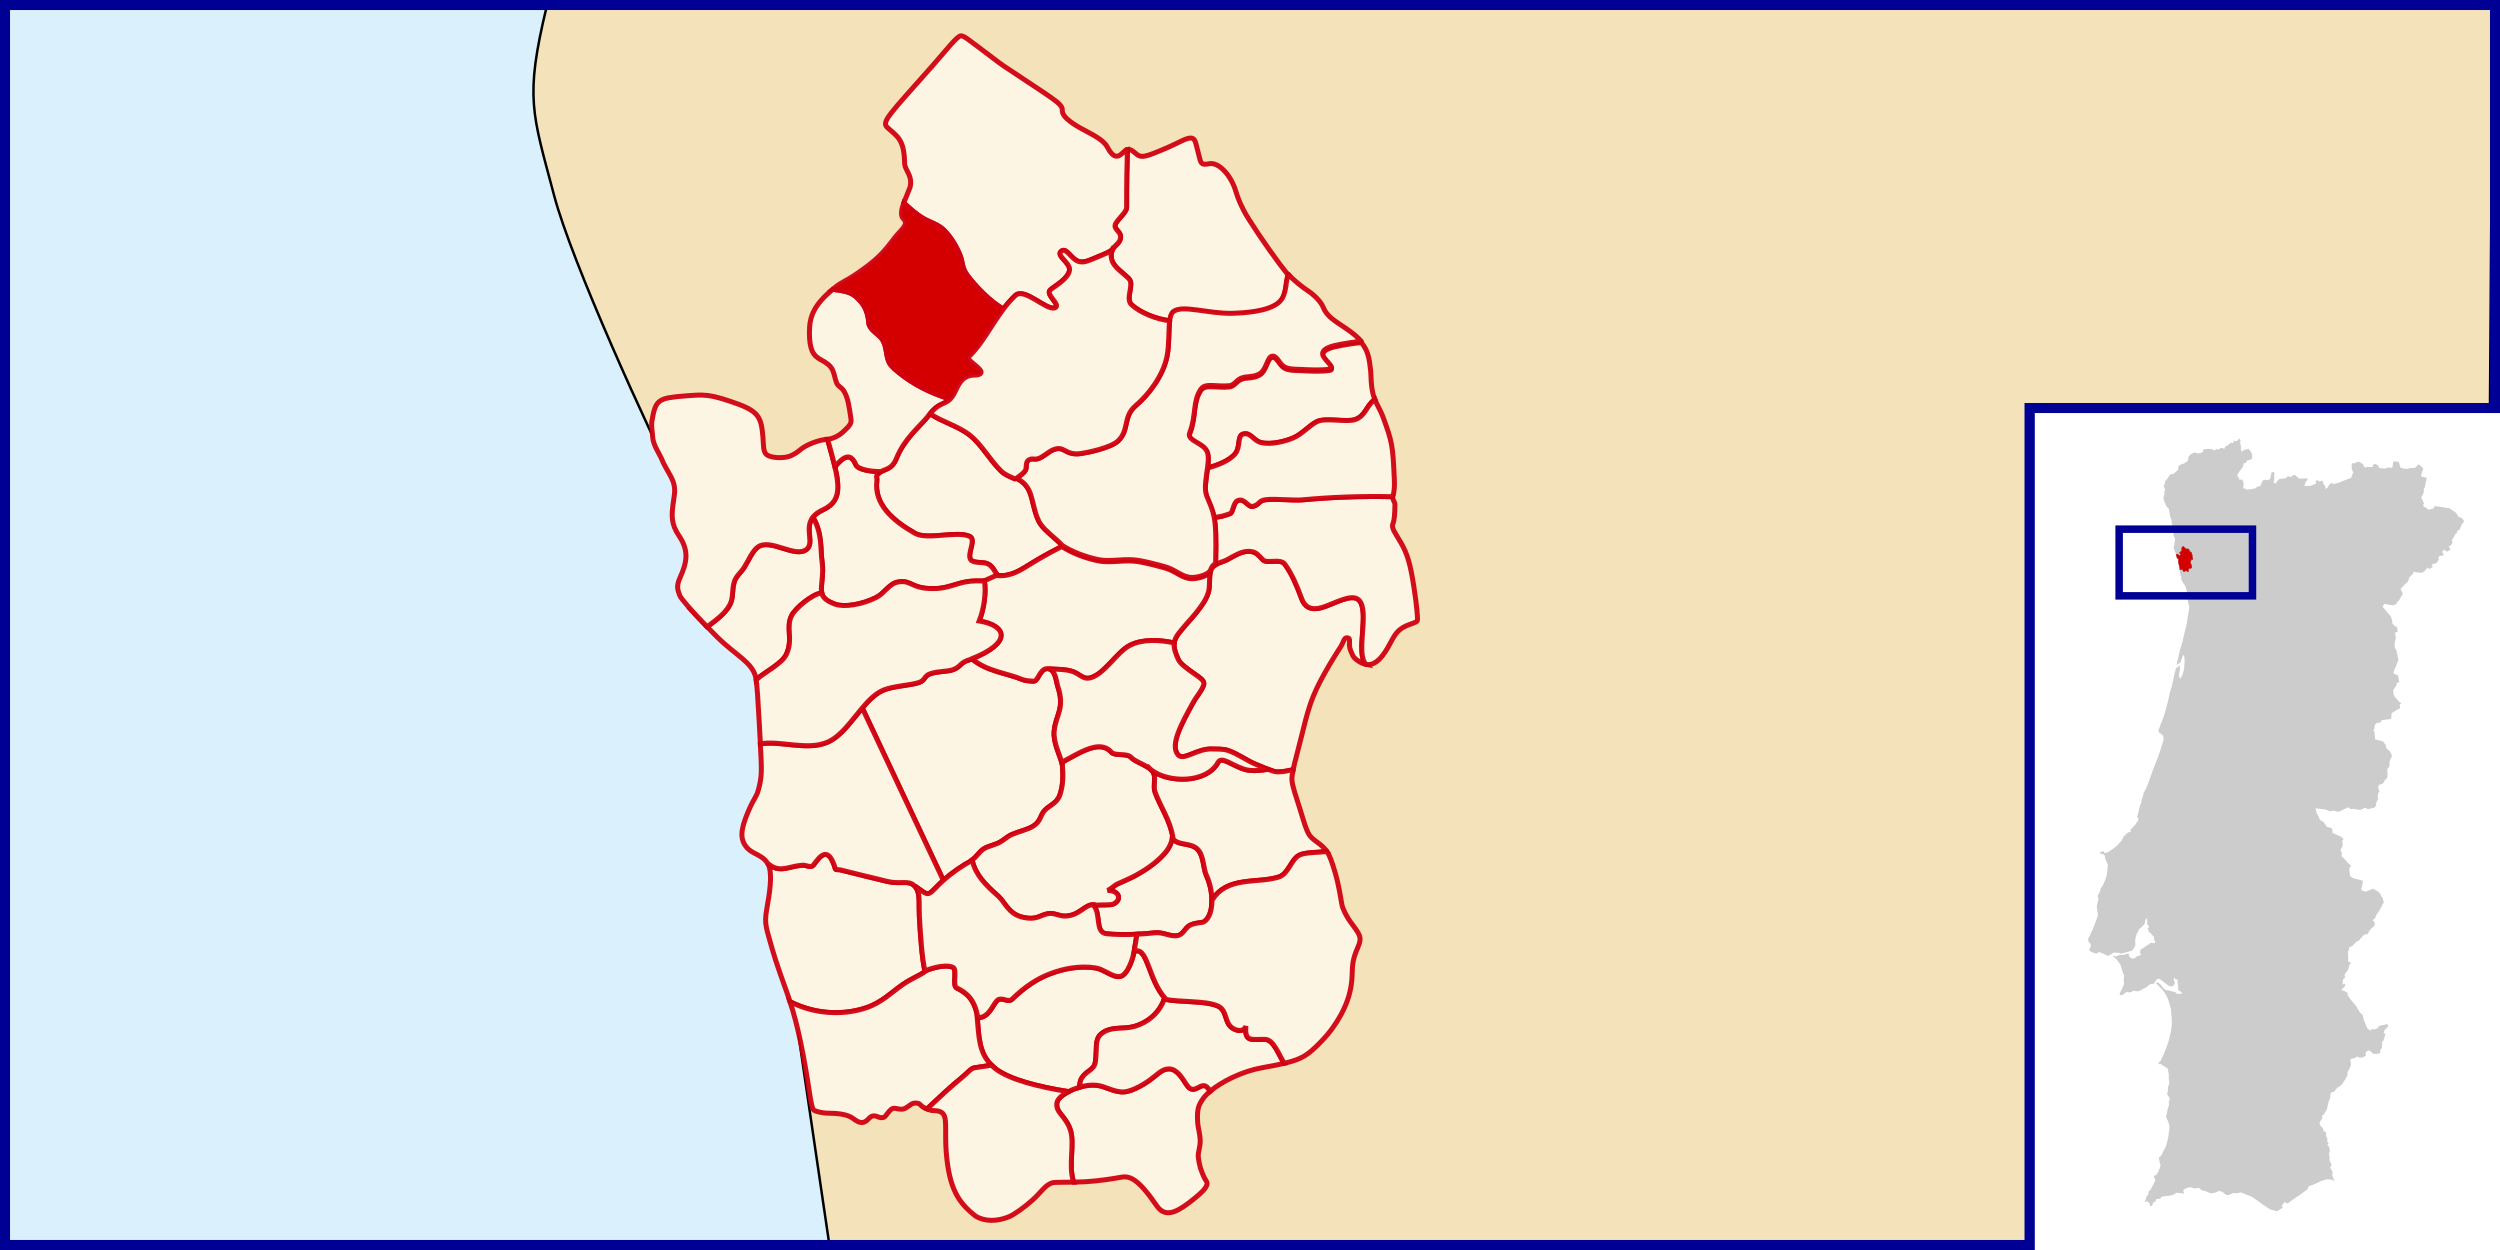 <?xml version="1.0" encoding="UTF-8" standalone="no"?>
<!-- Creator: CorelDRAW -->
<svg
   xmlns:dc="http://purl.org/dc/elements/1.1/"
   xmlns:cc="http://web.resource.org/cc/"
   xmlns:rdf="http://www.w3.org/1999/02/22-rdf-syntax-ns#"
   xmlns:svg="http://www.w3.org/2000/svg"
   xmlns="http://www.w3.org/2000/svg"
   xmlns:sodipodi="http://sodipodi.sourceforge.net/DTD/sodipodi-0.dtd"
   xmlns:inkscape="http://www.inkscape.org/namespaces/inkscape"
   xml:space="preserve"
   width="1000"
   height="500"
   style="shape-rendering:geometricPrecision; text-rendering:geometricPrecision; image-rendering:optimizeQuality; fill-rule:evenodd; clip-rule:evenodd"
   viewBox="0 0 250 366.667"
   id="svg1627"
   sodipodi:version="0.32"
   inkscape:version="0.44"
   sodipodi:docname="LocalFregVilaDoConde-Touguinho.svg"
   sodipodi:docbase="/home/marcio/doc/mapas porto/1"
   version="1.0"><sodipodi:namedview
   inkscape:window-height="622"
   inkscape:window-width="1014"
   inkscape:pageshadow="2"
   inkscape:pageopacity="0.0"
   borderopacity="1.0"
   bordercolor="#666666"
   pagecolor="#ffffff"
   id="base"
   fill="#b22222"
   inkscape:zoom="0.814"
   inkscape:cx="735.58318"
   inkscape:cy="250"
   inkscape:window-x="392"
   inkscape:window-y="92"
   inkscape:current-layer="layer3"
   showguides="true"
   inkscape:guide-bbox="true"
   width="1000px"
   height="500px" />
 <defs
   id="defs1629">
   
   
   
   
  
  <sodipodi:namedview
   inkscape:guide-bbox="true"
   showguides="true"
   inkscape:current-layer="layer1"
   inkscape:window-y="-4"
   inkscape:window-x="-4"
   inkscape:cy="327.60442"
   inkscape:cx="146.08303"
   inkscape:zoom="17.548964"
   fill="#fa8072"
   id="namedview5974"
   pagecolor="#ffffff"
   bordercolor="#666666"
   borderopacity="1.0"
   inkscape:pageopacity="0.0"
   inkscape:pageshadow="2"
   inkscape:window-width="1024"
   inkscape:window-height="712" />
  
 
   
   
   
   
   
   
   
   
   
   
   
   
   
   
   
   
   
   
   
   
   
   
   
   
   
   
   
   
   
  </defs>
 
<g
   inkscape:groupmode="layer"
   id="layer4"
   inkscape:label="Fundo"
   style="display:inline"
   sodipodi:insensitive="true"><rect
     style="opacity:1;fill:white;fill-opacity:1;stroke:none;stroke-width:1.597;stroke-linecap:round;stroke-linejoin:round;stroke-miterlimit:4;stroke-dasharray:none;stroke-opacity:1"
     id="rect3584"
     width="733.334"
     height="366.667"
     x="-241.667"
     y="3.9062502e-06" /><path
     style="opacity:1;fill:#daf0fd;fill-opacity:1;fill-rule:evenodd;stroke:#000095;stroke-width:2.938;stroke-linecap:square;stroke-linejoin:miter;stroke-miterlimit:4;stroke-dasharray:none;stroke-opacity:1;display:inline"
     d="M -240.198,1.469 L -240.198,365.198 L 353.661,365.198 L 353.661,119.685 L 490.198,119.685 L 490.198,1.469 L -240.198,1.469 z "
     id="rect3586" /><path
     style="fill:#ccc;fill-rule:evenodd;stroke:none;stroke-width:1.467;stroke-miterlimit:4;stroke-dasharray:none;stroke-opacity:1;display:inline"
     d="M 415.171,128.608 C 414.9,128.895 414.638,129.19 414.369,129.479 C 414.113,129.406 413.845,129.306 413.59,129.25 C 413.505,129.476 413.475,129.705 413.407,129.938 C 413.146,129.927 412.862,129.881 412.604,129.892 C 412.302,130.168 412.023,130.481 411.711,130.74 C 411.509,130.804 411.317,130.859 411.115,130.923 C 411.023,131.176 410.88,131.419 410.817,131.679 C 410.778,131.594 410.593,131.591 410.496,131.542 C 410.277,131.474 410.048,131.371 409.832,131.313 C 409.61,131.519 409.389,131.724 409.167,131.931 C 408.973,131.845 408.787,131.759 408.594,131.679 C 408.325,131.84 408.061,132 407.792,132.161 C 407.638,132.033 407.49,131.891 407.334,131.771 C 406.945,131.732 406.553,131.686 406.165,131.656 C 405.639,131.735 405.111,131.787 404.584,131.84 C 404.56,132.038 404.588,132.256 404.584,132.458 C 404.324,132.618 404.064,132.78 403.804,132.94 C 403.471,132.953 403.13,132.972 402.796,132.986 C 402.571,132.912 402.354,132.798 402.132,132.711 C 401.751,132.867 401.366,133.057 400.986,133.215 C 400.753,133.457 400.531,133.706 400.298,133.948 C 400.216,134.358 400.165,134.772 400.092,135.186 C 399.888,135.335 399.677,135.495 399.473,135.644 C 399.476,135.649 399.47,135.661 399.473,135.667 C 399.44,135.657 399.404,135.659 399.359,135.713 C 399.235,135.808 399.125,135.909 398.969,135.942 C 398.621,136.063 398.261,136.183 397.915,136.308 C 397.691,136.516 397.467,136.716 397.25,136.927 C 397.258,137.233 397.261,137.538 397.273,137.844 C 396.997,138.061 396.685,138.245 396.448,138.508 C 396.349,138.606 396.249,138.708 396.15,138.806 C 396.159,138.822 396.164,138.837 396.173,138.852 C 396.161,138.843 396.14,138.826 396.127,138.829 C 396.053,138.924 395.975,138.985 395.852,138.99 C 395.55,139.057 395.234,139.1 394.936,139.173 C 394.539,139.734 394.146,140.313 393.744,140.869 C 393.629,140.971 393.506,141.059 393.4,141.167 C 393.375,141.415 393.366,141.678 393.331,141.923 C 393.221,142.149 393.093,142.354 393.011,142.588 C 393.167,142.942 393.313,143.311 393.469,143.665 C 393.376,143.808 393.287,143.957 393.194,144.1 C 393.152,144.221 393.222,144.361 393.217,144.49 C 393.234,144.714 393.307,144.943 393.194,145.154 C 393.106,145.452 392.991,145.75 392.919,146.048 C 393.051,146.521 393.128,147.005 393.354,147.446 C 393.502,147.767 393.604,148.12 393.767,148.431 C 394.022,148.73 394.313,149.017 394.546,149.325 C 394.673,150.096 394.794,150.873 394.936,151.64 C 395.05,151.9 395.165,152.158 395.279,152.419 C 395.267,152.433 395.271,152.436 395.279,152.465 C 395.306,152.739 395.304,153.018 395.348,153.29 C 395.525,153.937 395.705,154.589 395.875,155.238 C 395.891,155.712 395.928,156.184 395.898,156.658 C 395.9,156.81 395.86,156.968 395.875,157.117 C 396.043,157.434 396.211,157.762 396.379,158.079 C 396.365,158.177 396.348,158.279 396.334,158.377 C 396.356,158.381 396.38,158.374 396.402,158.377 C 396.339,158.381 396.309,158.425 396.311,158.515 C 396.233,159.041 396.176,159.577 396.059,160.096 C 396.019,160.311 395.952,160.523 395.921,160.738 C 396.169,161.391 396.428,162.055 396.677,162.708 L 397.021,163.854 L 397.342,163.74 L 397.319,164.015 L 397.411,165.229 L 397.411,165.252 L 397.731,166.558 L 397.777,167.177 L 398.029,167.108 C 398.077,167.108 398.148,167.081 398.213,167.063 C 398.067,167.102 397.923,167.126 397.777,167.177 C 397.799,167.63 397.827,168.077 397.846,168.529 C 397.965,168.77 398.108,169.002 398.236,169.24 C 398.203,169.454 398.157,169.668 398.121,169.881 C 398.251,170.162 398.418,170.429 398.557,170.706 C 398.709,170.972 398.896,171.227 399.061,171.486 C 399.107,171.544 399.149,171.644 399.198,171.669 C 399.191,171.676 399.182,171.684 399.175,171.692 C 399.261,171.828 399.364,171.968 399.45,172.104 C 399.503,172.244 399.521,172.374 399.565,172.517 C 399.674,172.908 399.776,173.317 399.886,173.708 C 399.894,173.925 399.859,174.132 399.84,174.35 C 399.909,174.723 399.993,175.1 400.069,175.473 C 400.117,175.862 400.11,176.25 400.138,176.642 C 400.24,177.011 400.371,177.374 400.481,177.742 C 400.564,177.902 400.521,178.076 400.504,178.246 C 400.501,178.277 400.51,178.293 400.527,178.292 C 400.518,178.297 400.514,178.309 400.504,178.315 C 400.487,178.487 400.453,178.647 400.436,178.819 C 400.363,179.305 400.282,179.8 400.207,180.286 C 400.074,181.008 399.917,181.732 399.84,182.463 C 399.792,182.837 399.772,183.201 399.656,183.563 C 399.387,184.618 399.074,185.681 398.854,186.748 C 398.788,187.333 398.494,188.256 398.304,188.994 C 398.175,189.394 398.031,189.804 397.915,190.209 C 397.793,190.699 397.67,191.185 397.548,191.675 L 397.525,191.744 C 397.396,192.414 397.319,193.105 397.044,193.738 C 396.932,194.114 396.9,194.704 396.838,195.09 C 397.02,194.76 397.593,194.684 397.8,194.402 C 398.343,193.798 398.265,192.952 398.694,192.248 C 399.076,192.048 399.047,192.793 399.106,193.027 C 399.22,193.846 399.083,194.584 399.061,195.411 C 399.031,196.272 398.758,197.105 398.534,197.931 C 398.474,198.026 398.338,198.251 398.281,198.344 C 398.183,198.562 398.121,198.953 397.846,198.963 C 397.587,198.822 397.583,198.487 397.525,198.229 C 397.468,198.033 397.7,197.415 397.525,197.336 C 397.613,197.311 397.687,197.239 397.686,197.106 C 397.739,196.856 397.791,196.606 397.754,196.35 C 397.746,195.981 397.883,195.579 397.709,195.227 C 397.545,195.215 397.462,195.47 397.319,195.548 C 397.287,195.573 397.264,195.6 397.227,195.617 C 397.041,195.772 396.799,195.856 396.632,196.006 C 396.504,196.271 396.495,196.577 396.402,196.854 C 396.413,196.975 396.326,197.084 396.288,197.198 C 396.192,197.761 396.056,198.332 395.944,198.894 C 395.865,199.265 395.775,199.624 395.692,199.994 C 395.571,200.513 395.497,201.047 395.325,201.552 C 395.159,202.109 394.977,202.666 394.821,203.225 C 394.661,203.97 394.51,204.706 394.34,205.448 C 394.311,205.557 394.277,205.66 394.248,205.769 C 394.029,206.591 393.826,207.422 393.606,208.244 C 393.324,209.155 393.085,210.091 392.713,210.971 C 392.383,211.843 392,212.684 391.75,213.584 C 391.655,213.794 391.531,214.012 391.452,214.225 C 391.513,214.417 391.535,214.616 391.613,214.798 C 391.947,215.046 392.305,215.268 392.621,215.531 C 392.748,215.809 392.976,216.079 392.942,216.402 C 392.951,216.711 393.044,217.007 392.896,217.296 C 392.583,218.228 392.299,219.171 392.025,220.115 C 391.992,220.284 391.832,220.508 391.865,220.642 C 391.857,220.641 391.849,220.643 391.842,220.642 C 391.47,221.803 391.016,222.927 390.559,224.056 C 390.575,224.059 390.588,224.077 390.604,224.079 C 390.479,224.132 390.455,224.38 390.375,224.515 C 389.934,225.541 389.6,226.601 389.229,227.654 C 388.921,228.526 388.621,229.413 388.267,230.267 C 388.091,230.689 387.935,231.114 387.74,231.527 C 387.511,231.928 387.273,232.317 387.052,232.719 C 387.051,232.918 387.109,233.131 387.006,233.315 C 386.962,233.44 386.913,233.579 386.869,233.704 C 386.747,234.087 386.572,234.463 386.479,234.85 C 386.45,235.079 386.541,235.36 386.434,235.561 C 386.272,235.714 386.156,235.884 386.136,236.111 C 386,236.633 385.881,237.169 385.746,237.692 C 385.589,238.299 385.422,238.895 385.265,239.502 C 385.248,239.615 385.187,239.733 385.196,239.846 C 385.298,239.884 385.409,239.889 385.517,239.915 C 385.551,240.128 385.597,240.344 385.631,240.556 C 385.237,241.102 384.834,241.638 384.44,242.184 C 384.451,242.192 384.451,242.221 384.463,242.229 C 384.427,242.235 384.393,242.24 384.348,242.275 C 383.995,242.638 383.612,243.006 383.271,243.375 C 383.289,243.601 383.297,243.814 383.317,244.04 C 383.157,244.024 383.129,244.101 383.134,244.2 C 383.127,244.162 383.117,244.123 383.111,244.086 C 382.932,244.111 382.738,244.116 382.561,244.154 C 382.107,244.579 381.657,245.009 381.209,245.438 C 381.031,245.826 380.871,246.226 380.681,246.606 C 380.466,246.836 380.233,247.065 380.017,247.294 C 379.79,247.535 379.579,247.786 379.352,248.027 C 378.996,248.334 378.595,248.602 378.229,248.898 C 378.083,249.014 377.941,249.126 377.794,249.242 C 377.383,249.519 376.973,249.775 376.556,250.044 C 376.285,250.124 376.006,250.2 375.731,250.273 C 375.614,250.093 375.481,249.903 375.365,249.723 C 375.095,249.751 374.834,249.801 374.563,249.838 C 374.503,249.942 374.453,250.069 374.402,250.181 C 374.388,250.258 374.306,250.332 374.334,250.411 C 374.644,250.468 374.96,250.521 375.273,250.571 C 375.444,250.732 375.63,250.892 375.8,251.052 C 375.801,251.286 375.801,251.506 375.8,251.74 C 376.025,252.275 376.257,252.81 376.488,253.344 C 376.54,253.464 376.595,253.59 376.648,253.711 C 376.537,254.733 376.42,255.757 376.327,256.781 C 376.266,257.042 376.159,257.282 376.075,257.538 C 376.022,257.615 376.051,257.629 376.098,257.629 C 376.077,257.63 376.051,257.632 376.029,257.629 C 375.829,258.204 375.61,258.778 375.342,259.325 C 375.192,259.756 374.87,260.084 374.609,260.448 C 374.468,260.838 374.368,261.243 374.242,261.64 C 374.068,262.037 373.827,262.425 373.623,262.809 C 373.672,263.082 373.802,263.338 373.875,263.611 C 373.706,264.367 373.543,265.123 373.371,265.879 C 373.478,266.763 373.606,267.657 373.738,268.538 C 373.684,268.768 373.56,268.997 373.486,269.225 C 373.493,269.224 373.501,269.226 373.509,269.225 C 373.441,269.294 373.418,269.43 373.371,269.523 C 373.004,270.509 372.686,271.521 372.248,272.479 C 371.852,273.391 371.448,274.303 370.988,275.184 C 370.935,275.335 370.76,275.47 370.85,275.642 C 370.897,275.838 370.93,276.047 370.988,276.238 C 371.103,276.363 371.217,276.48 371.331,276.604 C 371.402,276.7 371.526,276.765 371.561,276.879 C 371.602,277.088 371.633,277.29 371.675,277.498 C 371.521,277.818 371.367,278.141 371.217,278.461 C 371.243,278.625 371.249,278.804 371.286,278.965 C 371.623,279.127 371.954,279.292 372.294,279.446 C 372.633,279.535 372.987,279.636 373.325,279.721 C 373.58,279.562 373.827,279.4 374.081,279.24 C 374.677,279.496 375.29,279.726 375.869,280.019 C 376.15,280.154 376.436,280.296 376.717,280.432 C 377.243,280.107 377.773,279.774 378.298,279.446 C 378.873,279.455 379.442,279.46 380.017,279.469 C 380.018,279.453 380.016,279.439 380.017,279.423 C 380.066,279.584 380.281,279.658 380.429,279.744 C 381.131,279.57 381.837,279.394 382.538,279.217 C 382.768,279.171 382.973,279.05 383.202,278.988 C 383.432,278.891 383.676,278.867 383.89,278.736 C 384.063,278.456 384.226,278.171 384.394,277.888 C 384.493,277.666 384.724,277.454 384.715,277.2 C 384.662,276.753 384.652,276.321 384.669,275.871 C 384.672,275.648 384.653,275.418 384.738,275.207 C 384.851,274.822 384.928,274.415 385.059,274.038 C 385.22,273.712 385.401,273.401 385.563,273.075 C 385.634,272.932 385.698,272.783 385.769,272.64 C 385.837,272.403 386.099,272.348 386.273,272.204 C 386.649,271.837 387.038,271.467 387.396,271.082 C 387.474,270.698 387.553,270.321 387.625,269.936 C 387.772,269.684 387.965,269.446 388.129,269.202 C 388.149,269.431 388.155,269.662 388.175,269.89 C 388.244,270.302 388.181,270.718 388.129,271.127 C 388.252,271.236 388.407,271.305 388.542,271.402 C 388.616,271.569 388.613,271.788 388.656,271.975 C 388.59,272.11 388.424,272.204 388.313,272.319 C 388.456,272.724 388.644,273.13 388.794,273.534 C 388.881,273.597 388.995,273.62 389.092,273.671 C 389.113,273.657 389.145,273.639 389.161,273.602 C 389.156,273.633 389.138,273.661 389.138,273.694 C 389.451,274.054 389.764,274.411 390.077,274.771 C 390.306,274.934 390.171,275.223 390.192,275.459 C 390.117,275.71 390.355,275.891 390.444,276.1 C 390.656,276.284 390.46,276.467 390.352,276.65 C 389.963,276.626 389.573,276.605 389.184,276.582 C 388.868,276.479 389.055,277.007 388.725,276.994 C 388.029,277.246 387.518,277.807 386.869,278.163 C 386.873,278.166 386.865,278.182 386.869,278.186 C 386.854,278.184 386.84,278.191 386.823,278.209 C 386.625,278.322 386.431,278.427 386.227,278.529 C 386.16,278.902 386.083,279.279 386.021,279.652 C 386.036,279.707 386.118,279.693 386.159,279.721 C 386.247,279.745 386.345,279.796 386.434,279.813 C 386.359,279.947 386.25,280.089 386.181,280.225 C 385.979,280.278 385.788,280.333 385.586,280.386 C 385.539,280.377 385.459,280.435 385.402,280.454 C 385.22,280.549 385.029,280.654 384.852,280.752 C 384.752,280.869 384.654,280.979 384.554,281.096 C 384.351,281.127 384.162,281.157 383.959,281.188 C 383.75,281.128 383.547,281.03 383.34,280.959 C 383.333,280.965 383.324,280.975 383.317,280.982 C 383.336,280.929 383.245,280.877 383.202,280.821 C 383.061,280.658 382.931,280.481 382.79,280.317 C 382.797,280.118 382.831,279.919 382.813,279.721 C 382.731,279.693 382.627,279.731 382.538,279.721 C 382.436,279.726 382.376,279.685 382.286,279.744 C 382.029,279.839 381.766,279.963 381.506,280.042 C 381.032,280.079 380.56,280.119 380.086,280.156 C 380.005,280.15 379.902,280.225 379.811,280.248 C 379.475,280.37 379.138,280.493 378.802,280.615 C 378.757,280.536 378.705,280.438 378.665,280.363 C 378.488,280.396 378.31,280.411 378.138,280.454 C 378.085,280.531 378.217,280.567 378.252,280.615 C 378.538,280.845 378.838,281.072 379.123,281.302 C 379.171,281.432 379.277,281.528 379.352,281.646 C 379.668,282.067 380.007,282.481 380.315,282.907 C 380.573,283.747 380.816,284.587 381.071,285.427 C 381.106,285.494 381.135,285.6 381.186,285.588 C 381.176,285.594 381.174,285.605 381.163,285.611 C 381.238,285.759 381.317,285.898 381.392,286.046 C 381.361,286.643 381.331,287.237 381.3,287.834 C 381.255,288.052 381.483,288.261 381.392,288.475 C 381.323,288.881 381.129,289.242 380.979,289.621 C 380.859,289.947 380.702,290.241 380.521,290.538 C 380.342,290.791 380.277,291.097 380.177,291.386 C 380.148,291.524 380.063,291.658 380.063,291.798 C 380.295,291.866 380.558,291.901 380.796,291.959 C 381.253,291.619 381.694,291.272 382.148,290.927 C 382.416,290.988 382.683,291.05 382.95,291.111 C 383.22,291.066 383.504,290.982 383.775,290.927 C 383.852,290.822 383.91,290.694 383.981,290.584 C 384.481,290.649 384.971,290.724 385.471,290.79 C 385.834,290.675 386.186,290.505 386.548,290.377 C 386.73,290.273 386.902,290.132 387.075,290.011 C 387.059,289.947 387.029,289.888 387.006,289.827 C 387.1,289.977 387.22,290.032 387.442,289.827 C 387.79,289.698 388.113,289.539 388.336,289.232 C 388.62,288.968 388.957,288.663 389.367,288.659 C 389.722,288.573 390.232,288.685 390.329,288.223 C 390.521,287.849 390.698,287.456 391.109,287.284 C 391.389,286.966 391.711,287.07 392.025,287.284 C 392.933,287.981 393.839,288.685 394.775,289.346 C 395.087,289.275 395.496,289.406 395.738,289.163 C 396.076,288.895 396.382,288.608 396.242,288.132 C 396.257,287.788 395.892,287.452 395.967,287.146 C 396.076,287.005 396.161,286.847 396.242,286.688 C 396.232,286.718 396.226,286.748 396.219,286.779 C 396.19,286.967 396.399,287.158 396.517,287.284 C 396.749,287.343 397.006,287.391 397.25,287.375 C 397.069,287.446 396.97,287.557 397.113,287.902 C 397.186,288.748 397.246,289.601 397.319,290.446 C 397.671,290.679 398.021,290.901 398.373,291.134 C 398.521,291.615 397.921,291.43 397.64,291.523 C 397.266,291.62 396.94,291.57 396.677,291.271 C 396.415,291.017 396.106,290.862 395.738,290.859 C 395.122,290.705 394.49,290.422 393.859,290.492 C 393.435,290.256 392.971,290.076 392.736,289.621 C 392.359,289.121 391.996,288.596 391.429,288.292 C 391.283,288.011 390.428,288.314 390.856,288.521 C 391.78,289.37 392.628,290.292 393.377,291.294 C 393.826,292.14 394.334,292.961 394.546,293.907 C 394.812,294.869 395.211,295.806 395.211,296.817 C 395.233,297.163 395.258,297.502 395.279,297.848 C 395.441,299.2 395.477,300.584 395.234,301.927 C 395.126,302.818 394.847,303.687 394.661,304.563 C 394.946,304.619 395.184,304.643 395.44,304.677 C 395.18,304.668 394.913,304.66 394.661,304.563 C 394.654,304.56 394.644,304.565 394.638,304.563 C 394.491,305.66 394.009,306.646 393.652,307.679 C 393.519,307.993 393.232,308.485 393.331,308.802 L 393.24,308.711 C 392.887,309.568 392.491,310.39 392.094,311.232 C 391.892,311.397 391.675,311.571 391.475,311.736 C 391.494,311.889 391.599,312.073 391.659,312.217 C 391.789,312.196 391.924,312.105 392.048,312.057 C 392.748,312.476 393.453,312.916 394.134,313.363 C 394.184,313.445 394.166,313.67 394.225,313.729 C 394.308,314.181 394.431,314.63 394.523,315.082 C 394.5,315.891 394.507,315.883 394.5,316.457 C 394.546,316.858 394.638,317.29 394.661,317.694 C 394.669,317.697 394.676,317.691 394.684,317.694 C 394.5,318.227 394.266,318.743 394.294,319.321 C 394.287,319.916 394.132,320.512 394.019,321.086 C 394.436,321.434 394.626,321.943 394.867,322.415 C 394.716,322.714 394.424,322.962 394.546,323.332 C 394.567,323.806 394.613,324.292 394.386,324.729 C 394.178,325.241 394.056,325.757 394.042,326.311 C 393.964,326.742 393.748,327.169 393.675,327.594 C 394.053,328.253 394.33,328.964 394.569,329.679 C 394.656,330.263 394.797,330.86 394.638,331.444 C 394.473,332.441 394.43,333.446 394.156,334.423 C 394.061,334.936 393.915,335.437 393.767,335.936 C 393.657,336.46 393.339,336.884 393.102,337.357 C 392.828,337.827 392.581,338.335 392.392,338.846 C 392.149,339.116 391.853,339.347 391.59,339.602 C 391.577,339.796 391.685,340 391.704,340.198 C 391.822,340.689 391.834,341.225 392.048,341.688 C 392.192,341.902 391.995,342.108 391.956,342.329 C 391.814,342.883 391.552,343.394 391.315,343.911 C 391.234,344.189 391.03,344.398 390.834,344.598 C 390.697,344.824 390.416,344.796 390.192,344.873 C 390.023,344.867 390.165,345.066 390.169,345.148 C 390.222,345.526 390.458,345.826 390.627,346.157 C 390.478,346.438 390.318,346.723 390.169,347.004 C 389.857,347.578 389.636,348.186 389.298,348.746 C 389.209,348.902 389.151,349.078 388.977,349.159 C 388.857,349.253 388.722,349.334 388.611,349.434 C 388.574,349.758 388.531,350.095 388.496,350.419 C 388.297,350.639 388.089,350.836 387.9,351.061 C 387.871,351.318 387.889,351.582 387.763,351.817 C 387.674,352.056 387.569,352.31 387.488,352.55 C 387.518,352.645 387.649,352.515 387.717,352.527 C 387.909,352.48 388.12,352.438 388.313,352.39 C 388.532,352.65 388.736,352.909 388.954,353.169 C 388.972,353.397 388.962,353.634 389,353.857 C 389.211,353.794 389.434,353.69 389.642,353.604 C 389.763,353.298 389.869,352.974 389.986,352.665 C 390.174,352.617 390.376,352.583 390.559,352.527 C 390.669,352.255 390.772,351.976 390.879,351.702 C 391.241,351.629 391.592,351.674 391.956,351.679 C 392.078,351.492 392.205,351.297 392.323,351.107 C 392.73,351.011 393.117,350.894 393.538,350.877 C 393.994,350.825 394.459,350.782 394.913,350.717 C 394.991,350.664 395.234,350.695 395.188,350.579 C 395.196,350.601 395.202,350.627 395.211,350.648 C 395.452,350.573 395.71,350.508 395.944,350.419 C 396.201,350.253 396.437,350.061 396.7,349.915 C 397.158,349.899 397.621,349.909 398.075,349.961 C 398.356,350.034 398.643,350.129 398.923,350.19 C 398.965,350.098 398.876,349.969 398.877,349.869 C 398.83,349.62 398.787,349.385 398.74,349.136 C 398.941,348.971 399.125,348.755 399.382,348.677 C 399.696,348.545 400.003,348.403 400.321,348.288 C 400.416,348.322 400.435,348.26 400.436,348.196 C 400.436,348.226 400.435,348.259 400.436,348.288 C 400.658,348.299 400.878,348.3 401.1,348.311 C 401.472,348.404 401.837,348.573 402.2,348.7 C 402.315,348.629 402.431,348.548 402.544,348.471 C 402.765,348.445 403.002,348.508 403.231,348.517 C 403.367,348.513 403.54,348.583 403.644,348.517 C 403.635,348.533 403.63,348.547 403.621,348.563 C 403.762,348.752 403.914,348.95 404.057,349.136 C 404.436,349.222 404.804,349.291 405.179,349.388 C 405.774,349.618 406.373,349.85 406.967,350.075 C 407.393,349.987 407.827,349.919 408.25,349.823 C 408.574,349.666 408.889,349.499 409.213,349.342 C 409.203,349.297 409.214,349.253 409.213,349.204 C 409.284,349.348 409.379,349.443 409.625,349.434 C 409.914,349.45 410.17,349.563 410.382,349.754 C 410.461,349.796 410.499,349.786 410.542,349.754 C 410.524,349.786 410.516,349.816 410.496,349.846 C 410.823,350.09 411.157,350.333 411.482,350.579 C 411.708,350.564 411.941,350.534 412.169,350.511 C 412.596,350.336 413.027,350.144 413.452,349.961 C 413.771,349.965 414.094,350.009 414.415,350.029 C 414.862,349.953 415.297,349.859 415.744,349.777 C 416.297,350.017 416.847,350.288 417.417,350.488 C 417.512,350.497 417.705,350.667 417.692,350.488 C 417.753,350.626 417.889,350.698 418.127,350.74 C 418.575,350.882 419.001,351.081 419.365,351.382 C 420.281,351.988 421.143,352.682 422.046,353.307 C 422.771,353.788 423.497,354.271 424.223,354.75 C 424.906,354.934 425.582,355.12 426.263,355.3 C 426.466,355.174 426.679,355.038 426.882,354.911 C 426.839,354.845 426.787,354.793 426.744,354.727 C 426.741,354.713 426.747,354.696 426.744,354.682 C 426.774,354.77 426.818,354.836 426.882,354.911 C 427.168,354.731 427.443,354.564 427.729,354.384 C 427.791,354.323 427.928,354.309 427.959,354.223 C 427.876,354.082 427.736,353.967 427.638,353.834 C 427.875,353.428 428.111,353.024 428.348,352.619 C 428.685,352.759 429.021,352.89 429.357,353.032 C 429.677,352.806 430.001,352.558 430.319,352.321 C 430.76,351.996 431.17,351.63 431.648,351.359 C 431.709,351.293 431.896,351.252 431.832,351.152 C 431.843,351.174 431.866,351.199 431.877,351.221 C 432.568,350.819 433.219,350.361 433.848,349.869 C 434.305,349.52 434.779,349.196 435.223,348.838 C 435.335,348.566 435.392,348.222 435.544,347.99 C 436.06,347.81 436.564,347.62 437.079,347.44 C 437.791,347.092 438.523,346.756 439.234,346.409 C 439.675,346.28 440.098,346.148 440.54,346.019 C 440.609,345.97 440.91,345.95 440.884,345.882 C 440.898,345.89 440.917,345.894 440.929,345.904 C 441.428,345.955 441.924,346.003 442.419,346.065 C 442.68,346.202 442.938,346.349 443.198,346.477 C 443.264,346.42 443.143,346.331 443.129,346.271 C 442.977,345.994 442.808,345.73 442.671,345.446 C 442.602,345.24 442.534,345.034 442.465,344.827 C 442.486,344.47 442.51,344.108 442.534,343.75 C 442.375,343.293 442.089,342.884 441.846,342.467 C 441.993,342.201 442.159,341.931 442.304,341.665 C 442.109,341.225 441.852,340.794 441.64,340.359 C 441.623,340.021 441.681,339.693 441.686,339.35 C 441.665,339.116 441.535,338.893 441.479,338.663 C 441.5,338.452 441.573,338.232 441.617,338.021 C 441.64,337.826 441.782,337.623 441.732,337.425 C 441.75,337.291 441.692,337.268 441.617,337.265 C 441.645,337.266 441.681,337.261 441.709,337.265 C 441.655,336.973 441.602,336.686 441.548,336.394 C 441.396,336.173 441.135,336.003 440.952,335.798 C 441.105,335.709 441.294,335.652 441.434,335.546 C 441.326,335.29 441.115,335.06 440.975,334.813 C 440.896,334.592 441.049,334.317 441.067,334.079 C 440.936,333.746 440.76,333.423 440.609,333.094 C 440.601,332.82 440.692,332.526 440.723,332.246 C 440.559,332.089 440.317,332.016 440.127,331.879 C 439.844,331.802 439.888,331.486 439.807,331.261 C 439.787,331.055 439.707,330.875 439.532,330.757 C 439.376,330.439 439.108,330.616 438.844,330.596 C 438.997,330.561 439.146,330.53 439.302,330.527 C 438.928,330.269 438.873,329.818 438.707,329.427 C 438.808,329.088 439.104,328.751 439.279,328.419 C 439.349,328.194 439.694,328.014 439.554,327.754 C 439.436,327.422 439.331,327.116 439.807,327.136 C 440.187,326.592 440.522,325.963 440.884,325.394 C 441.038,324.972 441.076,324.505 441.182,324.065 C 441.259,323.371 441.557,322.754 441.823,322.117 C 441.997,321.906 441.907,321.661 441.846,321.429 C 441.972,321.164 441.945,321.042 441.846,321.017 C 441.862,321.006 441.875,321.006 441.892,320.994 L 441.938,320.971 C 441.927,320.616 442.288,320.493 442.511,320.284 C 442.674,320.269 442.913,320.452 442.992,320.215 C 443.431,319.732 443.75,319.128 444.344,318.817 C 444.703,318.53 445.196,318.367 445.398,317.923 C 445.875,317.217 446.4,316.54 446.727,315.746 C 446.844,315.519 447.013,315.305 446.934,315.036 C 446.906,314.726 446.874,314.435 447.094,314.188 C 447.438,313.637 447.72,313.044 447.965,312.446 C 447.919,312.128 447.872,311.803 447.827,311.484 C 447.884,311.461 447.933,311.444 447.942,311.415 L 447.965,311.369 C 447.906,311.204 447.699,311.103 447.598,310.957 C 447.878,310.735 448.126,310.447 448.515,310.475 C 448.797,310.449 449.085,310.442 449.294,310.223 C 449.547,310.051 449.781,309.782 450.073,310.04 C 450.351,310.136 450.614,310.376 450.921,310.223 C 451.355,310.208 451.741,310.016 452.113,309.811 C 452.259,309.771 452.381,309.709 452.296,309.536 C 452.327,309.257 452.145,308.883 452.319,308.665 C 452.565,308.462 452.806,308.249 453.052,308.046 C 453.48,308.278 453.924,308.49 454.221,308.894 C 454.364,309.019 454.467,309.245 454.702,309.146 C 455.316,309.154 455.939,309.077 456.536,308.986 C 456.57,308.612 456.488,308.183 456.582,307.84 C 456.739,307.651 457.11,307.584 457.017,307.267 C 457.024,306.674 457.116,306.062 457.109,305.479 C 457.205,305.462 457.346,305.32 457.452,305.25 C 457.582,305.171 457.547,304.984 457.613,304.861 C 457.736,304.485 457.859,304.108 457.911,303.715 C 457.944,303.491 458.008,303.273 458.025,303.05 C 457.989,302.99 457.892,303.101 457.842,303.096 C 457.746,303.114 457.528,303.271 457.521,303.188 C 457.629,302.806 457.734,302.424 457.842,302.042 C 458.035,301.878 458.264,301.766 458.438,301.584 C 458.584,301.363 458.765,301.145 458.896,300.919 C 458.812,300.746 458.72,300.554 458.621,300.392 C 457.785,300.593 456.942,300.795 456.1,300.965 C 456.021,301.155 455.946,301.368 455.871,301.561 C 455.462,301.718 455.066,301.861 454.657,302.019 C 454.561,301.92 454.483,301.809 454.382,301.721 C 454.164,301.895 453.934,302.073 453.717,302.248 C 453.51,302.16 453.263,302.143 453.121,301.95 C 452.978,301.813 452.829,301.675 452.686,301.538 C 452.354,300.669 452.022,299.801 451.654,298.948 C 451.551,298.514 451.475,298.067 451.357,297.642 C 451.107,297.432 450.819,297.261 450.6,297.023 C 450.197,296.357 449.806,295.661 449.386,295.007 C 448.876,294.396 448.337,293.824 447.85,293.196 C 447.56,292.751 447.27,292.312 446.979,291.867 C 446.972,291.675 447.039,291.455 447.002,291.271 C 446.625,291.063 446.263,290.819 445.879,290.629 C 445.688,290.604 445.47,290.515 445.284,290.515 C 444.865,290.521 445.246,290.278 445.375,290.125 C 445.625,289.868 445.897,289.634 446.132,289.369 C 446.168,289.09 446.286,288.798 446.292,288.521 C 446.034,288.574 445.752,288.717 445.49,288.796 C 445.531,288.305 445.564,287.798 445.604,287.307 C 445.792,287.137 446.033,287.007 446.2,286.825 C 446.177,286.488 446.061,286.117 446.086,285.794 C 446.475,285.359 446.83,284.905 447.117,284.396 C 447.267,283.91 447.359,283.394 447.552,282.929 C 447.665,282.734 447.869,282.566 447.942,282.357 C 447.702,282.247 447.419,282.215 447.163,282.127 C 447.133,281.115 447.101,280.092 447.071,279.079 C 447.17,278.905 447.319,278.758 447.392,278.575 C 447.426,278.375 447.219,278.035 447.438,277.934 C 447.773,277.735 448.162,277.597 448.469,277.361 C 448.57,277.187 448.923,277.04 448.859,276.856 C 448.987,276.949 449.156,276.585 449.294,276.513 C 449.555,276.151 449.996,276.05 450.371,275.848 C 450.514,275.689 450.61,275.475 450.738,275.298 C 451.076,274.855 451.525,274.515 451.907,274.106 C 452.188,274.036 452.523,274.063 452.823,274.038 C 453.11,273.567 453.295,273.032 453.671,272.617 C 453.846,272.338 454.099,272.137 454.382,271.975 C 454.692,271.855 454.774,271.511 454.954,271.265 C 454.938,271.004 454.837,270.747 454.794,270.486 C 454.65,270.391 454.581,270.042 454.382,270.142 C 454.611,270.123 454.339,269.963 454.29,269.867 C 454.52,269.712 454.745,269.561 454.977,269.409 C 455.141,269.047 455.279,268.674 455.436,268.309 C 455.69,267.928 455.99,267.579 456.261,267.209 C 456.462,266.866 456.607,266.487 456.788,266.131 C 457.001,265.626 457.304,265.176 457.59,264.711 C 457.497,264.292 457.355,263.868 457.246,263.45 C 456.911,262.89 456.575,262.337 456.238,261.777 C 455.668,261.407 455.069,261.045 454.496,260.677 C 453.8,260.946 453.113,261.244 452.411,261.502 C 452.231,261.61 452.046,261.46 451.861,261.434 C 451.702,261.4 451.524,261.321 451.379,261.319 C 451.385,261.312 451.373,261.304 451.379,261.296 C 451.185,261.287 451.098,261.155 451.059,260.975 C 450.985,260.822 450.922,260.678 451.013,260.517 C 451.142,260.059 451.294,259.597 451.334,259.119 C 451.361,258.862 451.441,258.618 451.448,258.363 C 450.476,258.056 449.462,257.861 448.492,257.538 C 448.218,257.5 448.072,257.243 447.873,257.079 C 447.787,256.992 447.69,256.842 447.644,256.896 C 447.647,256.88 447.665,256.867 447.667,256.85 C 447.553,256.223 447.483,255.605 447.415,254.971 C 447.55,254.604 447.788,254.236 447.942,253.871 C 447.703,253.646 447.399,253.463 447.14,253.252 C 446.797,252.907 446.538,252.504 446.223,252.129 C 445.931,251.792 445.541,251.541 445.215,251.236 C 445.223,250.852 445.259,250.449 445.261,250.067 C 445.118,249.825 444.968,249.598 444.825,249.356 C 445,249.092 445.246,248.855 445.307,248.531 C 445.38,248.281 445.47,248.026 445.536,247.775 C 445.494,247.388 445.44,246.994 445.398,246.606 C 445.52,246.446 445.68,246.317 445.788,246.148 C 445.738,246.046 445.609,245.963 445.536,245.873 C 445.393,245.743 445.275,245.601 445.123,245.484 C 444.399,245.148 443.678,244.816 442.946,244.498 C 442.807,244.436 442.65,244.354 442.511,244.292 C 442.522,244.076 442.545,243.866 442.557,243.65 C 442.483,243.394 442.35,243.148 442.259,242.894 C 441.813,242.764 441.336,242.668 440.884,242.55 C 440.585,242.098 440.288,241.65 439.99,241.198 C 439.799,241.05 439.575,240.944 439.371,240.809 C 439.368,240.82 439.351,240.82 439.348,240.831 C 439.301,240.704 439.066,240.659 438.959,240.556 C 438.742,240.399 438.724,240.075 438.592,239.846 C 438.466,239.513 438.334,239.171 438.088,238.906 C 437.793,238.607 437.9,238.143 437.721,237.784 C 437.644,237.565 437.592,237.337 437.515,237.119 C 437.554,237.117 437.611,237.108 437.652,237.119 C 437.866,237.141 438.081,237.166 438.294,237.188 C 438.821,237.248 439.351,237.291 439.875,237.371 C 440.576,237.398 441.176,237.731 441.8,238.013 C 442.066,237.966 442.334,237.814 442.602,237.738 C 443.153,237.801 443.722,238.03 444.275,238.15 C 445.051,237.843 445.807,237.433 446.567,237.073 C 446.654,237.008 446.722,236.92 446.773,236.821 C 446.79,236.863 446.818,236.902 446.865,236.936 C 447.191,236.705 447.46,237.143 447.759,237.256 C 447.985,237.507 448.31,237.245 448.584,237.256 C 449.269,237.3 449.962,237.499 450.646,237.6 C 451.113,237.415 451.557,237.168 452.021,236.959 C 452.311,236.998 452.603,237.232 452.892,237.348 C 453.481,237.237 454.087,237.07 454.679,236.936 C 455.027,236.957 455.058,236.513 455.252,236.317 C 455.37,235.817 455.342,235.282 455.665,234.85 C 455.725,234.594 456.103,234.348 455.917,234.071 C 455.694,233.715 455.851,233.348 455.917,232.971 C 455.934,232.644 456.072,232.373 456.329,232.169 C 456.248,231.8 456.041,231.437 455.917,231.069 C 455.933,230.772 456.115,230.474 456.192,230.175 C 456.518,230.105 456.851,230.016 457.177,229.946 C 457.372,229.707 457.673,229.51 457.75,229.19 C 457.842,228.86 457.939,228.541 458.346,228.571 C 458.5,228.295 458.583,227.933 458.713,227.631 C 458.702,226.982 458.61,226.337 458.575,225.684 C 458.698,225.418 459.006,225.193 459.194,224.95 C 459.284,224.407 459.264,223.834 459.309,223.277 C 459.459,222.733 459.776,222.221 459.996,221.696 C 459.896,221.375 459.691,221.073 459.561,220.756 C 459.444,220.296 458.992,220.093 458.69,219.771 C 458.458,219.551 458.116,219.365 458.209,218.992 C 458.263,218.726 458.149,218.519 457.979,218.327 C 457.92,218.109 457.803,218.055 457.659,218.052 C 457.697,218.046 457.734,218.038 457.773,218.029 C 457.644,217.84 457.511,217.669 457.384,217.479 C 456.62,217.26 455.82,217.085 455.046,216.884 C 454.984,216.29 454.925,215.69 454.863,215.096 C 454.884,214.814 454.729,214.582 454.611,214.34 C 454.395,214.118 454.708,213.995 454.84,213.836 C 454.873,213.46 454.904,213.066 454.932,212.69 C 455.101,212.447 455.364,212.273 455.573,212.048 C 455.893,212.043 456.216,212.028 456.536,212.025 C 456.644,211.855 456.732,211.652 456.834,211.475 C 456.949,211.354 456.963,211.192 456.902,211.04 C 456.932,211.103 456.942,211.185 456.948,211.269 C 457.867,211.141 458.797,210.988 459.721,210.902 C 459.82,210.345 459.832,209.755 459.904,209.184 C 460.295,208.932 460.683,208.679 461.073,208.427 C 461.384,208.172 461.758,208.032 462.15,207.969 C 462.22,207.775 462.416,207.595 462.334,207.373 C 462.361,207.124 462.129,206.768 462.357,206.594 C 462.44,206.457 462.713,206.395 462.723,206.227 C 462.385,206.058 462.046,205.887 461.829,205.563 C 461.46,205.097 460.955,204.721 460.684,204.188 C 460.445,203.862 460.444,203.474 460.409,203.088 C 460.41,202.774 460.211,202.408 460.5,202.171 C 460.573,201.963 461.023,201.666 460.844,201.506 C 460.859,201.515 460.874,201.522 460.89,201.529 C 461.048,201.558 461.126,201.232 461.257,201.117 C 461.327,200.872 461.345,200.614 461.394,200.361 C 461.635,200.241 461.891,200.12 462.127,199.994 C 462.024,199.376 461.857,198.756 461.738,198.138 C 461.328,197.924 460.876,197.765 460.454,197.565 C 460.505,197.225 460.564,196.874 460.615,196.534 C 460.734,196.2 460.942,195.893 461.096,195.571 C 461.392,194.864 461.625,194.134 461.898,193.417 C 461.807,192.981 461.662,192.545 461.554,192.111 C 461.419,191.716 461.379,191.311 461.371,190.896 C 461.198,190.597 460.984,190.319 460.798,190.025 C 460.752,189.575 460.792,189.086 460.775,188.627 C 460.744,188.453 460.943,188.207 460.821,188.1 C 460.843,188.108 460.869,188.115 460.89,188.123 C 460.971,187.763 461.038,187.383 461.119,187.023 C 461.057,186.543 460.948,186.06 460.867,185.579 C 461.129,185.506 461.387,185.453 461.646,185.373 C 461.598,184.858 461.489,184.332 461.417,183.815 C 461.243,183.752 461.03,183.765 460.844,183.723 C 460.56,183.468 460.33,183.118 460.065,182.829 C 460.02,182.647 460.093,182.429 460.088,182.233 C 459.974,181.769 459.803,181.321 459.675,180.858 C 458.888,179.92 458.089,178.995 457.292,178.063 C 457.096,177.909 457.439,177.722 457.498,177.558 C 457.542,177.495 457.516,177.459 457.475,177.444 C 457.615,177.427 457.678,177.252 457.773,177.146 C 458.621,177.278 459.47,177.427 460.317,177.558 C 460.659,177.45 461.007,177.272 461.348,177.146 C 461.404,176.995 461.382,176.803 461.417,176.642 C 461.552,176.492 461.774,176.402 461.944,176.275 C 462.355,175.579 462.752,174.866 463.159,174.167 C 462.959,173.686 462.713,173.222 462.494,172.746 C 462.66,172.571 462.832,172.394 462.998,172.219 C 463.531,171.634 464.088,171.103 464.671,170.569 C 464.802,170.256 464.9,169.907 465.015,169.583 C 465.117,169.418 465.038,169.399 464.923,169.4 C 464.808,169.401 464.657,169.421 464.579,169.354 C 464.683,169.398 464.808,169.4 464.923,169.4 C 464.971,169.4 465.013,169.403 465.061,169.4 C 465.437,168.996 465.84,168.596 466.207,168.186 C 466.291,167.975 466.251,167.51 466.573,167.75 C 467.049,167.931 467.566,167.89 468.063,167.979 C 468.315,168.007 468.59,168.092 468.819,167.933 C 469.086,167.814 469.4,167.785 469.552,167.498 C 469.864,167.151 470.18,166.814 470.492,166.467 C 470.6,166.602 470.696,166.784 470.813,166.902 C 471.189,166.714 471.599,166.559 471.959,166.352 C 471.882,166.147 471.718,165.955 471.615,165.756 C 471.876,165.584 472.07,165.283 472.417,165.321 C 472.598,165.287 472.82,165.283 472.99,165.229 C 473.23,164.871 473.504,164.539 473.723,164.175 C 473.709,163.922 473.467,163.623 473.7,163.419 C 473.765,163.328 473.75,163.267 473.7,163.213 C 473.731,163.237 473.765,163.251 473.792,163.281 C 473.892,163.042 474.069,162.962 474.319,163.029 C 474.493,163.002 474.723,163.15 474.823,162.938 C 474.914,162.8 475.122,162.705 475.167,162.548 C 475.002,162.32 474.832,162.109 474.663,161.883 C 474.862,161.672 475.06,161.454 475.259,161.242 C 475.564,161.447 475.87,161.666 476.175,161.861 C 476.511,161.607 476.866,161.373 477.184,161.104 C 477.018,160.808 476.797,160.545 476.611,160.256 C 476.82,160.162 477.054,160.089 477.252,159.981 C 477.417,159.668 477.635,159.36 477.779,159.042 C 477.706,158.869 477.518,158.709 477.504,158.538 C 477.897,157.889 478.259,157.195 478.673,156.567 C 478.819,156.431 479.097,156.417 479.132,156.2 C 478.95,155.974 478.946,155.789 479.246,155.696 C 479.435,155.569 479.667,155.467 479.842,155.329 C 480.044,154.853 480.184,154.345 480.415,153.886 C 480.641,153.561 480.936,153.261 481.125,152.923 C 481.048,152.654 480.809,152.439 480.667,152.19 C 480.552,151.951 480.226,151.96 480.025,151.823 C 479.777,151.682 479.444,151.645 479.338,151.342 C 479.141,151.028 478.943,150.712 478.742,150.402 C 478.114,149.97 477.492,149.524 476.863,149.096 C 476.194,148.992 475.515,148.879 474.846,148.775 C 474.225,148.68 473.613,148.608 472.99,148.523 C 472.482,148.293 472.308,148.669 472.211,149.119 C 471.637,149.175 470.947,149.645 470.446,149.417 C 470.25,148.952 469.773,148.818 469.346,148.638 C 469.277,148.45 469.188,148.382 469.094,148.408 C 469.132,148.395 469.175,148.378 469.209,148.363 C 468.921,148.002 469.342,147.966 469.369,147.698 C 469.101,147.104 468.835,146.504 468.567,145.911 C 468.832,145.37 469.129,144.851 469.369,144.306 C 469.305,143.993 469.155,143.671 469.392,143.39 C 469.779,142.778 469.706,142.021 469.919,141.35 C 469.992,140.968 470.159,140.579 470.171,140.204 C 469.917,140.036 469.535,140.034 469.232,139.929 C 469.021,139.812 468.501,139.868 468.498,139.631 C 468.712,138.876 468.954,138.116 469.14,137.363 C 468.702,136.968 468.272,136.587 467.834,136.194 C 467.543,136.318 467.352,136.672 467.1,136.881 C 466.9,137.129 466.687,137.329 466.344,137.248 C 465.656,137.195 465.015,137.435 464.35,137.569 C 463.742,137.461 463.125,137.356 462.517,137.248 C 462.322,136.653 462.153,136.044 461.944,135.461 C 461.451,135.413 460.947,135.37 460.454,135.323 C 460.272,135.609 460.32,136.018 460.225,136.354 C 460.174,136.648 460.116,136.932 460.065,137.225 C 459.583,137.191 459.099,137.156 458.621,137.133 C 458.475,137.242 458.318,137.351 458.186,137.477 C 458.188,137.444 458.15,137.423 458.048,137.431 C 457.452,137.391 456.857,137.334 456.261,137.294 C 456.12,137.019 455.998,136.734 455.848,136.469 C 455.503,136.316 455.138,136.124 454.794,135.988 C 454.579,136.326 454.366,136.68 454.152,137.019 C 453.716,137.016 453.279,136.916 452.846,136.973 C 452.55,137.026 452.248,137.081 451.952,137.133 C 451.795,136.818 451.659,136.48 451.494,136.171 C 451.189,135.972 450.884,135.77 450.577,135.575 C 450.242,135.533 449.899,135.466 449.569,135.438 C 449.443,135.609 449.328,135.77 449.202,135.942 C 449.014,135.906 448.816,135.852 448.629,135.827 C 448.491,135.932 448.283,135.977 448.171,136.102 C 448.173,136.588 448.16,137.085 448.171,137.569 C 448.315,137.894 448.463,138.206 448.607,138.531 C 448.407,139.073 448.21,139.617 448.011,140.158 C 447.841,140.191 447.722,140.261 447.713,140.365 C 447.702,140.337 447.7,140.3 447.69,140.273 C 446.668,140.699 445.577,141.013 444.596,141.533 C 443.991,141.698 443.391,141.85 442.786,142.015 C 442.635,141.887 442.504,141.737 442.35,141.625 C 442.093,141.805 441.821,141.965 441.571,142.152 C 441.396,142.441 441.291,142.801 441.067,143.046 C 440.872,143.175 440.666,143.307 440.471,143.436 C 440.436,143.147 440.458,142.822 440.402,142.542 C 440.219,142.336 439.97,142.171 439.829,141.946 C 439.806,141.712 439.856,141.444 439.669,141.258 C 439.585,141.172 439.571,140.933 439.394,141.052 C 439.107,141.111 438.833,141.154 438.546,141.213 C 438.43,141.102 438.328,140.929 438.202,140.846 C 438.006,140.959 437.695,140.938 437.584,141.144 C 437.639,141.374 437.712,141.602 437.767,141.831 C 437.216,142.042 436.678,142.329 436.117,142.496 C 435.742,142.513 435.369,142.524 434.994,142.542 C 434.987,142.559 434.976,142.571 434.971,142.588 C 434.902,142.435 434.456,142.62 434.284,142.565 C 434.392,142.216 434.496,141.882 434.604,141.533 C 434.624,141.222 434.858,141.059 435.132,140.961 C 435.178,140.768 435.215,140.564 435.223,140.365 C 434.404,140.345 433.576,140.365 432.748,140.365 C 432.288,139.977 431.832,139.608 431.373,139.219 C 430.991,139.432 430.608,139.696 430.227,139.929 C 429.996,140.014 429.731,139.704 429.494,139.631 C 429.269,139.824 429.073,140.067 428.852,140.273 C 428.187,140.358 427.524,140.44 426.859,140.525 C 426.535,140.889 426.231,141.309 425.919,141.694 C 425.762,142.069 425.483,141.599 425.254,141.511 C 425.341,141.089 425.418,140.671 425.507,140.25 C 425.433,139.849 425.395,139.438 425.484,139.036 C 425.602,138.788 425.388,138.631 425.277,138.44 C 425.087,138.444 424.856,138.528 424.659,138.554 C 424.517,139.09 424.439,139.657 424.315,140.204 C 424.349,140.555 423.976,140.589 423.742,140.731 C 423.475,140.925 423.21,140.956 422.963,140.708 C 422.663,140.758 422.35,140.891 422.046,140.961 C 421.863,141.332 421.717,141.728 421.542,142.106 C 421.398,142.333 421.377,142.752 421.015,142.656 C 420.825,142.719 420.547,142.577 420.419,142.771 C 420.19,142.919 420.131,143.115 420.167,143.321 C 420.139,143.199 420.125,143.111 420.052,143.183 C 419.96,143.375 419.799,143.323 419.64,143.252 C 419.446,143.304 419.239,143.372 419.044,143.436 C 418.839,143.552 418.626,143.509 418.402,143.504 C 418.147,143.455 417.892,143.542 417.646,143.596 C 417.483,143.685 417.354,143.578 417.211,143.504 C 417.012,143.43 416.832,143.261 416.615,143.252 C 416.495,143.22 416.398,143.212 416.34,143.275 C 416.4,142.861 416.416,142.433 416.454,142.015 C 416.438,141.882 416.527,141.722 416.454,141.602 C 416.224,141.311 416.172,140.931 416.042,140.594 C 415.779,140.64 415.506,140.715 415.24,140.777 C 415.167,140.539 415.117,140.299 415.034,140.067 C 414.889,139.917 414.661,139.799 414.667,139.563 C 414.573,139.373 414.659,139.212 414.782,139.058 C 414.82,138.909 415.096,138.734 414.896,138.623 C 414.928,138.65 414.956,138.665 414.988,138.692 C 415.206,138.339 415.398,137.977 415.698,137.683 C 415.975,137.398 416.131,137.008 416.34,136.675 C 416.392,136.422 416.426,136.172 416.477,135.919 C 416.684,135.874 416.919,135.836 417.119,135.781 C 417.254,135.536 417.374,135.293 417.509,135.048 C 417.81,134.982 418.13,134.948 418.425,134.865 C 418.599,134.759 418.79,134.682 418.952,134.567 C 418.95,134.116 418.97,133.663 418.952,133.215 C 418.765,132.881 418.605,132.528 418.402,132.206 C 418.188,132.014 417.979,131.79 417.761,131.611 C 417.55,131.715 417.373,131.918 417.119,131.863 C 416.963,131.882 416.777,131.809 416.661,131.954 C 416.408,132.135 416.134,132.301 415.882,132.481 C 415.79,132.228 415.635,132.005 415.675,131.725 C 415.661,131.384 415.686,131.031 415.652,130.694 C 415.575,130.427 415.451,130.159 415.4,129.892 C 415.451,129.688 415.555,129.499 415.584,129.296 C 415.442,129.075 415.325,128.813 415.171,128.608 z "
     id="path10852"
     sodipodi:nodetypes="ccccccccsccccccccccccccsssccccsssscccccccssccccccsscccccsscsccccccccccscccccssssscccccsssscccccccccccccccccsccccsscccssccsscccccccccsccscssccsscccscccccssccsccccscscccccsccccscccsccccccccsscccccssccccccscccsccccccsccscccccccccccsscccccccsssccsccsscccsssccscccsccccccccsscccscscccccccccsccccccccccsscccccccccccccccccccsccccccccccccssccccccccccccccccccccscssccccccccccccccccccscccccscccsccccssscccccsccsccccccccccccccssccccccscscscccccssccsccccccccscscccccccccccccccccccccsccccccccccccccccccccccccccccscscsccccccccccccccccccccsscccccccccccccccccscccccccccccccccccsssccsccssscccscccccccscscccccssccsccsscccccsccsccccccscccccsccccccccscsccccccccccsccccccccccccssccccccccccccsccccccccccsscccccccsccsssccccccccccccccsccccccccccccccccccsccccsccccsccccccccccccccccccccsccccccccccccccccscccccccccscccccccscccccccccccccccccccccccscccccscccccccccscsccccccccccccccccc" /></g><g
   inkscape:groupmode="layer"
   id="layer1"
   inkscape:label="localização"
   style="display:inline"
   sodipodi:insensitive="true"><path
     id="Vila_x0020_de_x0020_Conde"
     class="fil5 str2"
     d="M 401.223,162.162 C 401.223,162.373 401.207,162.462 401.338,162.643 C 401.34,162.737 401.345,162.834 401.349,162.93 C 401.436,163.017 401.388,163.315 401.388,163.423 C 401.498,163.542 401.59,163.85 401.59,164.019 C 401.517,164.06 401.39,164.18 401.315,164.18 C 401.278,164.118 401.292,164.044 401.292,163.973 C 401.269,163.973 401.269,163.973 401.257,163.962 C 401.2,164.019 400.73,164.936 400.833,165.04 C 400.833,165.063 400.89,165.166 400.89,165.189 C 401.037,165.448 401.104,165.746 401.246,166.003 C 401.246,166.278 401.292,166.496 401.028,166.69 C 400.978,166.69 400.886,166.743 400.845,166.702 C 400.622,166.702 400.283,166.755 400.283,167.057 C 400.235,167.105 400.278,167.277 400.248,167.337 C 400.32,167.443 400.334,167.55 400.248,167.642 C 400.182,167.642 400.12,167.676 400.042,167.676 C 399.82,167.44 399.845,167.459 399.561,167.459 C 399.403,167.353 399.331,167.459 399.217,167.566 C 399.203,167.592 399.178,167.681 399.159,167.699 C 398.997,167.699 398.761,167.608 398.666,167.482 C 398.666,167.355 398.701,167.034 398.494,167.034 C 398.469,167.018 398.444,167.002 398.419,166.989 C 398.325,167.041 398.13,167.103 398.024,167.103 L 397.768,167.173 L 397.737,166.561 L 397.409,165.247 L 397.407,165.237 L 397.406,165.231 L 397.406,165.226 L 397.32,164.021 L 397.32,164.012 L 397.337,163.728 L 397.017,163.849 L 396.672,162.703 L 396.878,162.563 C 397.091,162.563 397.44,162.653 397.44,162.918 C 397.497,163.042 398.024,162.877 398.024,162.712 C 397.882,162.529 397.832,162.29 397.669,162.127 C 397.729,162.008 397.827,161.958 397.937,161.887 C 398.054,161.783 398.171,161.68 398.288,161.577 C 398.288,161.465 398.281,161.433 398.368,161.336 C 398.368,161.229 398.288,161.107 398.288,161.004 C 398.144,160.859 398.451,160.582 398.517,160.504 C 398.573,160.424 398.579,160.339 398.643,160.259 C 398.845,160.259 399.139,160.644 399.279,160.763 C 399.393,160.823 399.606,160.85 399.606,161.015 C 399.62,161.034 399.636,161.052 399.652,161.073 C 399.774,161.073 400.189,160.944 400.237,160.992 C 400.237,161.011 400.237,161.029 400.237,161.05 C 400.379,161.16 400.466,161.151 400.466,161.382 C 400.551,161.467 400.682,161.644 400.689,161.761 C 400.884,161.869 401.026,162.045 401.223,162.162 L 401.223,162.162 z "
     style="fill:#d40000;fill-opacity:1;fill-rule:evenodd;stroke:#b22222;stroke-width:0.161;stroke-opacity:1;display:inline" /></g><g
   inkscape:groupmode="layer"
   id="layer3"
   inkscape:label="Mapa"><path
     style="fill:#f4e2ba;fill-opacity:1;fill-rule:evenodd;stroke:black;stroke-width:1px;stroke-linecap:butt;stroke-linejoin:miter;stroke-opacity:1"
     d="M 218.781,2.594 C 209.915,39.332 213.012,45.228 221.745,78.229 C 228.807,104.92 258.83,170.861 272.771,198.534 L 427.472,306.7 L 319.406,413.156 L 331.812,497.562 L 811.812,497.562 L 811.812,163.219 L 996.438,163.219 L 997.562,2.594 L 218.781,2.594 z "
     transform="matrix(0.733,0,0,0.733,-241.667,0)"
     id="path18294"
     sodipodi:nodetypes="csccccccccc" /><path
     style="fill:#fcf5e3;fill-opacity:1;fill-rule:evenodd;stroke:#d40000;stroke-width:1.467;stroke-linecap:butt;stroke-linejoin:miter;stroke-miterlimit:4;stroke-dasharray:none;stroke-opacity:1"
     d="M 55.766,325.383 C 57.286,326.036 60.66,327.225 61.583,326.134 C 62.387,325.183 60.326,319.371 59.519,319.378 C 58.053,319.39 57.258,323.694 55.766,325.383 z "
     id="path18292"
     sodipodi:nodetypes="cssc" /><rect
     style="opacity:1;fill:none;fill-opacity:1;fill-rule:evenodd;stroke:#000095;stroke-width:2.2;stroke-linecap:square;stroke-linejoin:miter;stroke-miterlimit:4;stroke-dasharray:none;stroke-opacity:1;display:inline"
     id="rect20465"
     width="39.111"
     height="19.556"
     x="379.949"
     y="155.224" /><path
     id="path1872"
     d="M 31.186,121.37 C 31.115,121.46 31.024,121.538 30.952,121.627 C 27.814,125.505 23.611,128.577 21.212,134.575 C 19.895,137.867 17.68,137.57 16.436,138.555 C 14.845,139.815 15.694,139.802 15.546,140.99 C 14.702,147.763 19.947,152.58 26.737,156.442 C 30.316,158.477 38.928,155.65 42.705,157.309 C 44.835,158.244 41.997,162.334 43.009,164.075 C 43.752,165.353 46.486,164.717 47.996,165.363 C 49.716,166.098 50.233,168.077 51.04,168.851 C 55.153,169.143 57.988,167.03 61.225,165.058 C 64.647,162.973 68.397,161 69.864,160.282 C 69.72,160.133 69.655,159.934 69.653,159.72 C 69.653,159.713 69.653,159.704 69.653,159.697 C 67.409,157.423 65.012,155.824 63.589,153.773 C 61.678,151.017 61.426,146.37 60.171,143.846 C 59.202,141.898 57.884,140.991 56.495,140.311 L 56.027,140.451 C 54.597,139.8 53.12,139.299 51.906,138.087 C 48.964,135.147 46.828,131.433 44.086,128.768 C 43.891,128.578 43.68,128.385 43.478,128.206 C 43.275,128.027 43.079,127.858 42.869,127.691 C 42.647,127.516 42.419,127.339 42.19,127.176 C 41.961,127.014 41.723,126.859 41.488,126.708 C 38.184,124.59 34.29,123.509 31.186,121.37 z M 77.497,132.655 C 76.641,132.834 75.891,132.962 75.436,133.029 C 75.889,132.962 76.643,132.831 77.497,132.655 z M 73.142,133.053 C 73.355,133.086 73.577,133.112 73.821,133.123 C 73.584,133.113 73.35,133.084 73.142,133.053 z "
     style="fill:#fcf5e3;fill-opacity:1;fill-rule:evenodd;stroke:#d0000f;stroke-width:1.467;stroke-linecap:butt;stroke-linejoin:miter;stroke-miterlimit:4;stroke-dasharray:none;stroke-opacity:0.941" /><path
     id="path1874"
     d="M 101.237,313.543 C 99.166,313.536 97.919,315.148 95.641,316.797 C 93.151,318.601 89.636,320.441 87.447,320.309 C 84.515,320.132 82.518,318.599 79.955,318.342 C 77.101,318.056 73.741,319.112 71.807,320.192 C 69.241,321.625 67.682,322.87 68.553,325.296 C 69.079,326.761 71.348,328.408 72.322,331.5 C 73.645,335.698 71.584,341.886 73.282,346.765 C 74.382,346.745 75.521,346.709 76.654,346.648 C 80.774,346.427 85.591,345.62 86.932,345.361 C 89.483,344.867 91.849,345.238 97.608,353.649 C 99.862,356.94 102.752,356.095 106.973,352.899 C 109.469,351.01 111.218,349.477 111.89,348.451 C 113.029,346.713 112.067,346.742 111.305,344.822 C 110.791,343.529 110.181,342.447 109.83,339.343 C 109.686,338.075 110.44,336.504 110.392,334.497 C 110.349,332.725 109.754,330.718 109.666,329.51 C 109.355,325.266 109.955,324.164 111.164,322.369 C 111.641,321.662 112.374,320.898 113.295,320.122 C 110.946,315.585 109.005,322.171 106.411,318.202 C 104.99,316.026 103.489,313.55 101.237,313.543 z "
     style="fill:#fcf5e3;fill-opacity:1;fill-rule:evenodd;stroke:#d0000f;stroke-width:1.467;stroke-linecap:butt;stroke-linejoin:miter;stroke-miterlimit:4;stroke-dasharray:none;stroke-opacity:0.941" /><path
     id="path2162"
     d="M 91.685,278.938 C 91.465,278.965 91.23,279.036 90.982,279.149 C 90.676,281.035 89.116,285.971 86.932,286.43 C 84.823,286.874 82.216,284.347 79.721,283.949 C 75.033,283.2 70.241,284.164 66.352,285.658 C 62.506,287.135 59.105,289.33 55.137,293.15 C 54.098,294.15 52.595,292.631 51.204,293.22 C 49.738,293.841 48.671,298.853 44.976,298.511 C 45.54,304.374 45.336,309.572 50.291,313.449 C 54.471,316.72 63.23,318.865 71.76,320.215 C 71.776,320.206 71.791,320.201 71.807,320.192 C 72.65,319.721 73.767,319.28 74.991,318.927 C 75.06,317.925 75.177,316.997 75.623,316.258 C 76.953,314.058 79.301,313.931 79.65,311.482 C 80.19,307.703 79.373,304.991 81.313,303.311 C 84.068,300.925 87.809,302.022 91.076,301.087 C 95.216,299.902 98.603,296.931 99.973,292.728 C 95.381,287.512 94.979,278.545 91.685,278.938 z "
     style="fill:#fcf5e3;fill-opacity:1;fill-rule:evenodd;stroke:#d0000f;stroke-width:1.467;stroke-linecap:butt;stroke-linejoin:miter;stroke-miterlimit:4;stroke-dasharray:none;stroke-opacity:0.941" /><path
     id="path2164"
     d="M 99.832,293.103 C 98.386,297.105 95.09,299.938 91.076,301.087 C 87.809,302.022 84.068,300.925 81.313,303.311 C 79.373,304.991 80.19,307.703 79.65,311.482 C 79.301,313.931 76.953,314.058 75.623,316.258 C 75.181,316.991 75.06,317.911 74.991,318.904 C 76.579,318.447 78.34,318.18 79.955,318.342 C 82.518,318.599 84.515,320.132 87.447,320.309 C 89.636,320.441 93.151,318.601 95.641,316.797 C 97.919,315.148 99.166,313.536 101.237,313.543 C 103.489,313.55 104.99,316.026 106.411,318.202 C 109.005,322.171 110.946,315.585 113.295,320.122 C 116.677,317.27 122.676,314.245 128.583,313.191 C 131.233,312.718 133.306,312.324 135.022,311.927 C 133.504,309.6 131.946,304.965 129.426,304.903 C 125.438,304.802 123.391,305.879 123.76,300.97 C 123.311,302.491 121.755,302.64 120.131,301.766 C 117.284,300.233 118.51,296.429 115.496,295.093 C 111.833,293.471 104.406,294.087 99.832,293.103 z "
     style="fill:#fcf5e3;fill-opacity:1;fill-rule:evenodd;stroke:#d0000f;stroke-width:1.467;stroke-linecap:butt;stroke-linejoin:miter;stroke-miterlimit:4;stroke-dasharray:none;stroke-opacity:0.941" /><path
     id="path2166"
     d="M 79.025,265.598 C 81.565,265.213 84.032,265.691 85.088,265.107 C 87.539,263.753 86.527,261.185 83.188,261.196 C 84.409,260.721 85.079,259.762 86.156,259.274 C 88.086,258.4 89.831,257.662 91.404,256.806 C 95.604,254.52 98.581,252.124 100.578,249.553 C 101.349,248.562 102.04,247.088 102.223,245.731 C 103.489,248.191 107.329,247.006 109.501,249.03 C 111.439,250.837 111.235,254.734 112.184,256.797 C 114.494,261.819 114.431,268.537 111.46,270.407 C 110.917,270.75 108.693,270.633 107.175,271.55 C 105.887,272.327 105.406,274.148 103.741,274.475 C 101.629,274.889 99.57,273.363 97.011,273.647 C 92.459,274.151 87.457,274.356 82.923,273.935 C 79.367,273.605 81.387,267.976 79.025,265.598 z "
     style="fill:#fcf5e3;fill-opacity:1;fill-rule:evenodd;stroke:#d0000f;stroke-width:1.467;stroke-linecap:butt;stroke-linejoin:miter;stroke-miterlimit:4;stroke-dasharray:none;stroke-opacity:0.941" /><path
     id="path2170"
     d="M 0.585,250.609 C -0.632,250.493 -1.87,252.116 -3.091,253.793 C -3.73,254.671 -5.24,253.721 -6.275,253.793 C -10.469,254.084 -12.977,256.301 -16.506,253.231 C -16.32,253.543 -16.155,253.876 -16.038,254.261 C -15.148,257.177 -15.903,261.891 -16.81,267.045 C -17.529,271.127 -16.81,272.368 -15.148,278.376 C -14.123,282.085 -11.788,288.491 -10.325,292.611 C -10.184,293.008 -10.064,293.442 -9.927,293.852 C -1.509,298.053 6.723,297.516 12.385,295.632 C 16.956,294.111 19.78,291.136 22.991,288.912 C 25.837,286.942 27.67,286.416 29.664,285.002 C 28.785,281.259 28.331,274.62 28.002,268.894 C 27.82,265.738 28.234,262.78 27.323,260.934 C 25.655,257.555 23.052,259.629 18.59,258.546 C 14.626,257.584 8.996,256.224 4.776,255.151 C 4.32,255.035 3.514,255.289 3.371,254.823 C 2.465,251.853 1.532,250.699 0.585,250.609 z "
     style="fill:#fcf5e3;fill-opacity:1;fill-rule:evenodd;stroke:#d0000f;stroke-width:1.467;stroke-linecap:butt;stroke-linejoin:miter;stroke-miterlimit:4;stroke-dasharray:none;stroke-opacity:0.941" /><path
     id="path3157"
     d="M 43.501,193.294 C 39.722,194.195 40.475,195.442 37.999,196.408 C 36.129,197.137 33.758,196.755 31.069,197.696 C 29.446,198.263 29.659,199.645 27.861,200.224 C 25.165,201.094 20.379,201.233 17.466,202.449 C 15.17,203.407 13.181,205.399 11.262,207.67 L 35.049,258.241 C 37.546,256.006 40.674,253.869 43.478,252.365 C 43.47,252.333 43.462,252.303 43.454,252.271 C 44.826,251.339 45.52,249.928 46.802,249.064 C 48.069,248.209 49.915,247.913 51.274,247.237 C 52.847,246.456 53.664,245.427 55.231,244.756 C 57.126,243.944 59.664,243.371 61.201,242.461 C 63.662,241.004 63.4,239.281 64.69,237.825 C 66.154,236.172 68.404,235.701 69.255,233.119 C 70.128,230.471 70.261,227.92 69.958,224.433 L 69.794,223.778 C 69.074,221.172 67.254,217.795 67.546,214.483 C 67.977,209.598 70.85,207.912 68.529,201.161 C 68.26,200.377 67.921,195.961 65.486,196.127 C 63.181,196.284 62.96,199.922 61.412,199.826 C 60.068,199.743 58.865,199.617 58.111,199.288 C 54.19,197.579 47.761,196.959 43.501,193.294 z "
     style="fill:#fcf5e3;fill-opacity:1;fill-rule:evenodd;stroke:#d0000f;stroke-width:1.467;stroke-linecap:butt;stroke-linejoin:miter;stroke-miterlimit:4;stroke-dasharray:none;stroke-opacity:0.941" /><path
     id="path2169"
     d="M 35.377,283.41 C 33.778,283.473 31.797,283.951 29.617,284.815 C 29.631,284.874 29.65,284.944 29.664,285.002 C 27.67,286.416 25.837,286.942 22.991,288.912 C 19.78,291.136 16.956,294.111 12.385,295.632 C 6.723,297.516 -1.507,298.055 -9.927,293.852 C -7.526,301.063 -5.765,310.255 -4.191,320.707 C -3.725,323.797 -3.372,325.368 -2.903,325.67 C -2.434,325.973 -0.623,326.53 1.381,326.537 C 3.715,326.544 6.919,326.793 8.593,328.105 C 10.757,329.802 11.894,329.566 13.252,328.035 C 14.546,326.575 15.831,327.788 16.693,327.848 C 17.957,327.936 18.13,327.246 18.66,326.607 C 19.19,325.968 19.809,325.085 20.603,325.085 C 21.397,325.085 22.697,325.709 23.858,325.108 C 24.904,324.568 25.729,323.56 26.737,323.563 C 28.192,323.569 28.162,323.986 28.61,324.383 C 28.979,324.708 29.608,325.028 30.249,325.296 C 33.497,322.233 37.385,318.577 40.551,316.024 C 42.1,314.776 43.141,313.36 44.203,313.215 C 46.268,312.932 47.656,312.679 49.19,312.466 C 45.375,308.711 45.494,303.897 44.976,298.511 C 45.034,298.517 45.083,298.509 45.14,298.511 C 44.232,293.278 42.082,291.369 38.936,289.802 C 37.599,289.137 39.213,284.358 37.835,283.761 C 37.201,283.487 36.357,283.372 35.377,283.41 z "
     style="fill:#fcf5e3;fill-opacity:1;fill-rule:evenodd;stroke:#d0000f;stroke-width:1.467;stroke-linecap:butt;stroke-linejoin:miter;stroke-miterlimit:4;stroke-dasharray:none;stroke-opacity:0.941" /><path
     id="path2173"
     d="M 7.117,134.06 C 7.003,134.055 6.883,134.064 6.766,134.083 C 5.613,134.272 4.377,135.542 3.231,136.916 C 4.821,143.733 4.501,147.352 -0.328,149.582 C -1.702,150.217 -2.604,150.937 -3.208,151.713 C -0.335,156.649 -1.08,161.26 -0.515,164.894 C 0.072,168.671 -1.149,171.968 -0.585,174.166 C -0.183,175.734 1.685,176.654 3.254,177.233 C 5.916,178.214 11.196,177.385 15.359,175.266 C 17.955,173.945 19.067,171.191 21.844,170.724 C 25.895,170.043 25.551,173.014 33.129,172.644 C 36.23,172.491 38.676,171.278 41.394,170.748 C 46.169,169.816 47.32,171.484 51.696,168.875 C 51.478,168.873 51.265,168.867 51.04,168.851 C 50.233,168.077 49.716,166.098 47.996,165.363 C 46.486,164.717 43.752,165.353 43.009,164.075 C 41.997,162.334 44.835,158.244 42.705,157.309 C 38.928,155.65 30.316,158.477 26.737,156.442 C 19.947,152.58 14.702,147.763 15.546,140.99 C 15.694,139.802 14.845,139.815 16.436,138.555 C 16.527,138.483 16.64,138.428 16.74,138.368 C 14.096,138.354 10.023,137.889 9.342,136.284 C 8.676,134.715 7.921,134.089 7.117,134.06 z "
     style="fill:#fcf5e3;fill-opacity:1;fill-rule:evenodd;stroke:#d0000f;stroke-width:1.467;stroke-linecap:butt;stroke-linejoin:miter;stroke-miterlimit:4;stroke-dasharray:none;stroke-opacity:0.941" /><path
     id="path2175"
     d="M 124.322,161.734 C 122.36,161.818 120.502,162.954 118.422,164.122 C 116.947,164.95 114.832,165.093 113.833,166.697 C 112.869,168.246 113.277,170.534 112.99,172.784 C 112.815,174.165 112.08,175.643 111.492,176.577 C 109.283,180.088 106.134,183.16 105.639,183.882 C 105.126,184.63 103.505,186.034 102.853,188.05 C 102.361,189.567 103.169,191.859 103.976,193.528 C 104.642,194.905 106.912,196.406 108.893,197.836 C 110.321,198.867 111.832,199.75 111.375,200.997 C 110.646,202.984 109.463,203.978 108.261,206.171 C 105.096,211.945 101.316,218.643 103.906,221.483 C 105.56,223.297 109.515,219.46 114.044,219.727 C 115.509,219.814 117.039,219.625 118.586,220.172 C 121.857,221.33 124.009,223.175 127.085,224.386 C 128.501,224.944 131.44,226.358 132.821,226.423 C 134.581,226.506 136.276,226.066 137.644,225.791 C 138.126,223.527 138.998,220.468 139.939,216.637 C 142.112,207.784 142.982,204.538 146.728,197.766 C 149.175,193.342 151.494,189.899 151.715,189.525 C 152.546,188.118 152.561,186.84 153.729,187.113 C 154.436,187.278 154.13,188.278 154.174,189.314 C 154.22,190.408 154.752,191.293 154.876,191.655 C 155.296,192.882 155.99,193.385 157.03,194.067 C 157.698,194.505 158.358,194.765 159.02,194.886 C 155.85,191.701 160.181,179.375 156.983,176.062 C 154.864,173.865 149.698,177.169 146.002,178.24 C 142.898,179.139 141.048,178.017 140.196,175.711 C 138.636,171.486 137.226,168.237 135.209,165.48 C 133.932,163.734 129.993,165.416 128.817,164.239 C 127.516,162.936 127.009,162.147 125.704,161.851 C 125.236,161.745 124.775,161.714 124.322,161.734 z "
     style="fill:#fcf5e3;fill-opacity:1;fill-rule:evenodd;stroke:#d0000f;stroke-width:1.467;stroke-linecap:butt;stroke-linejoin:miter;stroke-miterlimit:4;stroke-dasharray:none;stroke-opacity:0.941" /><path
     id="path2978"
     d="M 157.662,100.509 C 155.816,100.647 153.788,100.97 151.926,101.305 C 149.026,101.828 146.552,102.468 146.307,103.998 C 146.047,105.62 150.573,108.382 148.274,108.68 C 145.577,109.03 142.572,108.874 139.845,108.727 C 138.624,108.661 136.296,108.808 134.928,107.884 C 133.462,106.894 132.945,104.748 131.604,104.84 C 129.98,104.952 129.955,108.856 127.717,110.085 C 125.77,111.154 123.939,110.62 122.356,111.326 C 120.947,111.953 120.375,113.351 119.007,113.503 C 115.263,113.92 111.933,112.608 110.626,114.487 C 108.105,118.108 109.345,122.064 107.301,127.364 C 106.375,129.764 111.681,130.221 112.569,133.193 C 112.876,134.22 112.775,135.704 112.569,137.314 C 115.228,136.52 118.957,135.237 120.693,133.053 C 122.252,131.092 121.232,127.934 122.894,127.364 C 125.104,126.605 125.951,129.224 128.162,129.799 C 131.139,130.572 135.416,129.429 137.668,128.464 C 140.406,127.29 142.33,124.788 144.715,123.641 C 147.172,122.459 153.475,123.949 155.906,123.056 C 158.912,121.951 159.135,118.969 161.619,117.179 C 161.455,116.776 161.309,116.366 161.197,115.962 C 160.396,113.063 160.549,110.248 160.401,108.821 C 160,104.935 159.529,102.699 157.662,100.509 z "
     style="fill:#fcf5e3;fill-opacity:1;fill-rule:evenodd;stroke:#d0000f;stroke-width:1.467;stroke-linecap:butt;stroke-linejoin:miter;stroke-miterlimit:4;stroke-dasharray:none;stroke-opacity:0.941" /><path
     id="path2177"
     d="M 161.97,145.626 C 154.481,145.619 147.34,145.965 140.5,146.609 C 137.672,146.875 132.267,146.215 129.543,146.586 C 127.347,146.884 127.811,148.188 125.68,148.552 C 124.429,148.766 123.364,146.058 121.442,146.82 C 120.043,147.374 120.079,150.33 119.171,150.659 C 117.538,151.252 115.946,151.736 114.419,151.736 C 114.958,154.285 115.117,157.858 114.91,165.644 C 115.979,164.961 117.362,164.717 118.422,164.122 C 120.502,162.954 122.36,161.818 124.322,161.734 C 124.775,161.714 125.236,161.745 125.704,161.851 C 127.009,162.147 127.516,162.936 128.817,164.239 C 129.993,165.416 133.932,163.734 135.209,165.48 C 137.226,168.237 138.636,171.486 140.196,175.711 C 141.048,178.017 142.898,179.139 146.002,178.24 C 149.698,177.169 154.864,173.865 156.983,176.062 C 160.181,179.375 155.85,191.701 159.02,194.886 C 161.072,195.261 163.133,193.977 165.482,189.876 C 167.202,186.873 167.716,185.006 170.75,183.601 C 172.125,182.964 173.87,182.613 174.074,182.079 C 174.279,181.546 173.901,177.552 173.115,172.41 C 171.99,165.059 171.083,162.377 169.298,159.252 C 167.608,156.292 166.32,154.874 166.957,153.492 C 167.33,152.683 167.491,150.641 167.519,148.014 C 167.527,147.287 166.729,146.458 166.84,145.696 C 165.202,145.663 163.576,145.627 161.97,145.626 z "
     style="fill:#fcf5e3;fill-opacity:1;fill-rule:evenodd;stroke:#d0000f;stroke-width:1.467;stroke-linecap:butt;stroke-linejoin:miter;stroke-miterlimit:4;stroke-dasharray:none;stroke-opacity:0.941" /><path
     id="path2181"
     d="M 69.794,160.305 C 68.294,161.043 64.61,162.996 61.225,165.058 C 57.988,167.03 55.153,169.143 51.04,168.851 C 50.98,168.794 50.933,168.71 50.876,168.64 L 47.06,170.373 C 47.637,173.361 47.077,178.316 45.561,182.173 C 53.809,183.566 55.199,188.598 43.244,193.318 L 43.22,193.388 C 43.323,193.361 43.391,193.32 43.501,193.294 C 47.761,196.959 54.19,197.579 58.111,199.288 C 58.865,199.617 60.068,199.743 61.412,199.826 C 62.96,199.922 63.181,196.284 65.486,196.127 C 65.81,196.105 66.097,196.17 66.352,196.291 L 66.399,196.244 C 68.423,196.37 71.126,196.311 73.071,197.04 C 74.919,197.733 76.022,199.218 77.731,198.937 C 82.047,198.226 85.779,191.356 89.765,189.314 C 93.483,187.409 98.491,187.688 102.736,188.612 C 102.76,188.417 102.796,188.225 102.853,188.05 C 103.505,186.034 105.126,184.63 105.639,183.882 C 106.134,183.16 109.283,180.088 111.492,176.577 C 112.08,175.643 112.815,174.165 112.99,172.784 C 113.225,170.942 112.998,169.077 113.435,167.61 L 113.412,167.563 C 113.047,168.761 110.038,169.765 108.003,169.764 C 105.061,169.764 103.266,167.45 99.879,166.557 C 97.006,165.799 93.593,164.802 90.748,164.59 C 87.206,164.326 83.537,165.22 80.236,164.473 C 76.482,163.624 72.964,162.321 69.794,160.305 z "
     style="fill:#fcf5e3;fill-opacity:1;fill-rule:evenodd;stroke:#d0000f;stroke-width:1.467;stroke-linecap:butt;stroke-linejoin:miter;stroke-miterlimit:4;stroke-dasharray:none;stroke-opacity:0.941" /><path
     id="path5215"
     d="M -3.208,151.713 C -5.732,154.959 -2.789,159.081 -4.94,161.031 C -8.213,163.998 -15.694,157.707 -19.409,160.493 C -20.97,161.663 -22.013,164.254 -23.343,166.393 C -24.296,167.927 -25.669,168.868 -26.246,170.56 C -27.058,172.945 -26.422,175.218 -27.604,177.444 C -29.048,180.165 -32.012,182.162 -34.253,183.859 C -33.315,184.823 -32.382,185.781 -31.373,186.785 C -25.731,192.401 -20.856,194.243 -19.924,198.96 C -19.91,199.034 -19.895,199.299 -19.878,199.428 C -17.398,197.103 -12.299,194.783 -10.981,191.889 C -8.929,187.387 -11.264,184.135 -9.459,180.581 C -8.328,178.355 -3.364,174.245 -0.632,173.932 C -1.062,171.737 0.052,168.54 -0.515,164.894 C -1.08,161.26 -0.335,156.649 -3.208,151.713 z "
     style="fill:#fcf5e3;fill-opacity:1;fill-rule:evenodd;stroke:#d0000f;stroke-width:1.467;stroke-linecap:butt;stroke-linejoin:miter;stroke-miterlimit:4;stroke-dasharray:none;stroke-opacity:0.941" /><path
     id="path2183"
     d="M -39.287,178.45 L -39.31,178.474 C -37.972,179.984 -36.243,181.789 -34.347,183.742 C -36.257,181.773 -37.933,179.972 -39.287,178.45 z "
     style="fill:#fcf5e3;fill-opacity:1;fill-rule:evenodd;stroke:#d0000f;stroke-width:1.467;stroke-linecap:butt;stroke-linejoin:miter;stroke-miterlimit:4;stroke-dasharray:none;stroke-opacity:0.941" /><path
     id="path2168"
     d="M 80.517,219.072 C 77.329,219.179 73.469,221.67 69.887,223.59 C 70.29,227.525 70.198,230.26 69.255,233.119 C 68.404,235.701 66.154,236.172 64.69,237.825 C 63.4,239.281 63.662,241.004 61.201,242.461 C 59.664,243.371 57.126,243.944 55.231,244.756 C 53.664,245.427 52.847,246.456 51.274,247.237 C 49.915,247.913 48.069,248.209 46.802,249.064 C 45.52,249.928 44.826,251.339 43.454,252.271 C 44.513,256.708 47.215,259.415 51.204,262.947 C 53.143,264.665 54.091,268.175 58.485,269.128 C 62.407,269.979 63.25,268.508 65.696,268.028 C 67.587,267.657 69.006,268.869 71.035,268.73 C 75.312,268.438 76.399,265.18 79.51,265.359 L 79.768,265.523 C 82.036,265.311 84.129,265.628 85.082,265.101 C 87.533,263.747 86.525,261.18 83.186,261.191 C 84.406,260.715 85.082,259.76 86.159,259.272 C 88.089,258.397 89.83,257.669 91.404,256.813 C 95.604,254.528 98.584,252.126 100.582,249.555 C 101.352,248.564 102.037,247.096 102.22,245.739 C 102.278,245.85 102.34,245.946 102.408,246.043 L 102.338,245.481 C 101.541,240.613 98.74,236.744 97.14,232.394 C 96.483,230.608 97.53,227.985 96.555,226.47 C 95.303,224.526 91.478,223.712 90.116,222.186 C 88.917,220.843 85.389,221.853 84.356,220.687 C 83.277,219.468 81.966,219.023 80.517,219.072 z "
     style="fill:#fcf5e3;fill-opacity:1;fill-rule:evenodd;stroke:#d0000f;stroke-width:1.467;stroke-linecap:butt;stroke-linejoin:miter;stroke-miterlimit:4;stroke-dasharray:none;stroke-opacity:0.941" /><path
     id="path2846"
     d="M 49.19,312.466 C 47.656,312.679 46.268,312.932 44.203,313.215 C 43.141,313.36 42.1,314.776 40.551,316.024 C 37.385,318.577 33.497,322.233 30.249,325.296 C 30.877,325.558 31.508,325.758 31.935,325.764 C 33.356,325.786 34.765,325.934 35.353,327.333 C 36.033,328.949 35.502,333.042 35.892,337.939 C 36.75,348.72 39.502,352.836 44.531,356.739 C 47.263,358.405 50.925,358.317 54.365,356.88 C 55.72,356.313 58.572,354.359 61.178,352.033 C 63.784,349.708 65.009,347.386 67.242,346.906 C 67.869,346.771 70.381,346.82 73.282,346.765 C 71.584,341.886 73.645,335.698 72.322,331.5 C 71.348,328.408 69.079,326.761 68.553,325.296 C 67.687,322.885 69.223,321.637 71.76,320.215 C 63.23,318.865 54.471,316.72 50.291,313.449 C 49.887,313.133 49.529,312.798 49.19,312.466 z "
     style="fill:#fcf5e3;fill-opacity:1;stroke:#d0000f;stroke-width:1.467;stroke-miterlimit:4;stroke-dasharray:none;stroke-opacity:0.941" /><path
     id="path2171"
     d="M -35.681,115.891 C -37.051,115.856 -38.507,115.967 -40.528,116.125 C -48.717,116.767 -49.369,117.157 -50.478,123.735 C -50.645,125.188 -50.306,126.636 -50.221,128.089 C -50.135,130.645 -48.149,132.987 -47.107,135.745 C -46.006,137.944 -44.712,139.856 -44.25,141.177 C -43.425,143.536 -43.843,145.163 -44.086,146.82 C -44.745,151.314 -44.861,153.664 -42.447,157.238 C -39.406,161.743 -40.275,165.165 -42.167,169.39 C -43.304,171.931 -42.93,172.824 -42.307,174.611 C -41.954,175.622 -38.565,179.424 -34.253,183.859 C -32.012,182.162 -29.048,180.165 -27.604,177.444 C -26.422,175.218 -27.058,172.945 -26.246,170.56 C -25.669,168.868 -24.296,167.927 -23.343,166.393 C -22.013,164.254 -20.97,161.663 -19.409,160.493 C -15.694,157.707 -8.213,163.998 -4.94,161.031 C -2.274,158.615 -7.452,152.874 -0.328,149.582 C 6.125,146.601 4.528,141.15 1.077,128.885 C 1.04,128.887 0.994,128.909 0.96,128.909 C -1.374,128.909 -5.326,130.561 -6.86,131.882 C -7.532,132.462 -8.934,133.533 -10.419,133.943 C -12.502,134.518 -15.599,134.262 -16.74,133.404 C -17.861,132.562 -17.665,130.678 -17.864,128.277 C -18.39,121.932 -19.229,120.461 -27.463,117.717 C -31.372,116.415 -33.399,115.95 -35.681,115.891 z "
     style="fill:#fcf5e3;fill-opacity:1;fill-rule:evenodd;stroke:#d0000f;stroke-width:1.467;stroke-linecap:butt;stroke-linejoin:miter;stroke-miterlimit:4;stroke-dasharray:none;stroke-opacity:0.941" /><path
     id="path2970"
     d="M 161.619,117.179 C 159.135,118.969 158.912,121.951 155.906,123.056 C 153.475,123.949 147.172,122.459 144.715,123.641 C 142.33,124.788 140.406,127.29 137.668,128.464 C 135.416,129.429 131.139,130.572 128.162,129.799 C 125.951,129.224 125.104,126.605 122.894,127.364 C 121.232,127.934 122.252,131.092 120.693,133.053 C 118.957,135.237 115.228,136.52 112.569,137.314 C 112.188,140.296 111.453,143.755 112.311,145.86 C 113.29,148.258 113.979,149.66 114.419,151.736 C 115.946,151.736 117.538,151.252 119.171,150.659 C 120.079,150.33 120.043,147.374 121.442,146.82 C 123.364,146.058 124.429,148.766 125.68,148.552 C 127.811,148.188 127.347,146.884 129.543,146.586 C 132.267,146.215 137.672,146.875 140.5,146.609 C 148.806,145.827 157.566,145.509 166.84,145.696 C 166.85,145.624 166.858,145.556 166.887,145.485 C 167.418,144.16 167.408,142.214 167.332,140.522 C 166.886,130.689 166.773,129.774 163.913,122.049 C 163.345,120.515 162.305,118.862 161.619,117.179 z "
     style="fill:#fcf5e3;fill-opacity:1;fill-rule:evenodd;stroke:#d0000f;stroke-width:1.467;stroke-linecap:butt;stroke-linejoin:miter;stroke-miterlimit:4;stroke-dasharray:none;stroke-opacity:0.941" /><path
     id="path3013"
     d="M 11.262,207.67 C 8.082,211.432 5.083,215.946 1.124,217.69 C -4.912,220.349 -12.973,217.106 -18.637,218.229 C -18.453,221.472 -18.294,224.492 -18.356,226.517 C -18.41,228.296 -18.768,230.252 -19.339,232.136 C -19.778,233.583 -20.771,234.866 -21.61,236.725 C -23.962,241.934 -24.521,244.751 -23.67,246.863 C -23.152,248.149 -22.246,249.289 -20.51,250.187 C -18.994,250.971 -17.423,251.733 -16.529,253.208 C -12.981,256.329 -10.484,254.085 -6.275,253.793 C -5.24,253.721 -3.73,254.671 -3.091,253.793 C -0.921,250.812 1.299,248.034 3.371,254.823 C 3.514,255.289 4.32,255.035 4.776,255.151 C 8.996,256.224 14.626,257.584 18.59,258.546 C 22.431,259.478 24.876,258.086 26.55,259.833 C 26.578,259.862 26.617,259.873 26.644,259.904 C 30.981,262.891 30.076,263.143 33.832,259.389 C 34.217,259.004 34.623,258.623 35.049,258.241 L 11.262,207.67 z "
     style="fill:#fcf5e3;fill-opacity:1;fill-rule:evenodd;stroke:#d0000f;stroke-width:1.467;stroke-linecap:butt;stroke-linejoin:miter;stroke-miterlimit:4;stroke-dasharray:none;stroke-opacity:0.941" /><path
     id="path3262"
     d="M 44.642,170.399 C 43.741,170.409 42.702,170.475 41.411,170.727 C 38.693,171.257 36.247,172.47 33.146,172.624 C 25.568,172.993 25.912,170.023 21.861,170.704 C 19.083,171.171 17.972,173.924 15.376,175.246 C 11.213,177.364 5.933,178.193 3.271,177.212 C 1.701,176.634 -0.166,175.714 -0.569,174.145 C -0.588,174.069 -0.6,173.99 -0.615,173.911 C -3.348,174.225 -8.311,178.334 -9.442,180.56 C -11.248,184.114 -8.912,187.367 -10.964,191.869 C -12.28,194.757 -17.353,197.087 -19.837,199.408 C -19.639,200.887 -19.286,205.703 -18.994,211.255 C -18.873,213.573 -18.747,215.938 -18.62,218.208 C -12.956,217.086 -4.895,220.328 1.141,217.67 C 5.1,215.926 8.098,211.412 11.278,207.649 C 13.198,205.378 15.187,203.386 17.483,202.428 C 20.395,201.213 25.181,201.073 27.878,200.204 C 29.676,199.624 29.463,198.243 31.086,197.675 C 33.775,196.735 36.146,197.117 38.016,196.388 C 40.42,195.45 39.818,194.261 43.237,193.367 L 43.237,193.344 L 43.26,193.297 C 55.216,188.577 53.826,183.545 45.578,182.153 C 47.087,178.314 47.64,173.391 47.077,170.399 C 46.304,170.435 45.542,170.389 44.642,170.399 z "
     style="fill:#fcf5e3;fill-opacity:1;stroke:#d0000f;stroke-width:1.467;stroke-miterlimit:4;stroke-dasharray:none;stroke-opacity:0.941" /><path
     id="path5118"
     d="M 116.713,222.982 C 116.244,222.985 115.878,223.176 115.613,223.661 C 112.228,229.829 101.114,229.704 96.157,225.932 C 96.315,226.096 96.461,226.264 96.578,226.447 C 97.553,227.961 96.506,230.584 97.163,232.37 C 98.764,236.72 101.564,240.59 102.361,245.458 L 102.431,245.996 C 102.435,246.002 102.427,246.014 102.431,246.02 C 103.85,248.077 107.449,247.082 109.525,249.017 C 111.464,250.824 111.269,254.703 112.218,256.766 C 113.285,259.086 113.832,261.763 113.833,264.165 C 118.148,256.83 127.305,259.275 133.5,257.235 C 136.263,256.325 136.967,252.284 139.353,250.913 C 141.06,249.933 144.897,250.142 147.548,249.743 C 146.983,248.915 146.3,248.285 145.347,247.518 C 144.299,246.676 143.186,246.07 142.444,244.966 C 141.456,243.499 140.89,241.28 139.751,237.615 C 138.48,233.524 137.333,230.454 137.293,228.601 C 137.276,227.812 137.461,226.751 137.761,225.417 C 137.736,225.529 137.691,225.659 137.668,225.768 C 136.3,226.043 134.604,226.483 132.844,226.4 C 132.211,226.37 131.238,226.036 130.246,225.651 C 128.76,225.93 125.484,226.363 123.245,225.627 C 120.403,224.693 118.121,222.97 116.713,222.982 z "
     style="fill:#fcf5e3;fill-opacity:1;stroke:#d0000f;stroke-width:1.467;stroke-miterlimit:4;stroke-dasharray:none;stroke-opacity:0.941" /><path
     id="path5062"
     d="M 43.501,252.341 C 40.697,253.845 37.57,255.983 35.072,258.218 C 34.646,258.6 34.24,258.98 33.855,259.365 C 30.116,263.103 30.987,262.854 26.714,259.904 C 26.946,260.169 27.144,260.5 27.346,260.91 C 28.257,262.756 27.844,265.715 28.025,268.871 C 28.349,274.507 28.788,281.019 29.641,284.792 C 31.82,283.928 33.801,283.449 35.4,283.387 C 36.38,283.348 37.224,283.463 37.859,283.738 C 39.236,284.334 37.623,289.113 38.959,289.778 C 42.106,291.345 44.255,293.255 45.163,298.488 C 48.721,298.662 49.784,293.808 51.227,293.197 C 52.619,292.608 54.122,294.127 55.161,293.127 C 59.128,289.307 62.529,287.112 66.375,285.634 C 70.264,284.141 75.056,283.176 79.744,283.925 C 82.239,284.324 84.847,286.851 86.955,286.407 C 89.139,285.948 90.7,281.012 91.006,279.126 L 91.849,274.045 C 88.849,274.193 85.808,274.17 82.952,273.905 C 79.396,273.574 81.427,267.947 79.065,265.57 C 78.865,265.38 78.669,265.386 78.503,265.406 C 76.111,265.88 74.835,268.449 71.058,268.707 C 69.03,268.845 67.61,267.633 65.72,268.005 C 63.274,268.485 62.43,269.955 58.509,269.105 C 54.114,268.152 53.167,264.641 51.227,262.924 C 47.267,259.417 44.575,256.723 43.501,252.341 z "
     style="fill:#fcf5e3;fill-opacity:1;fill-rule:evenodd;stroke:#d0000f;stroke-width:1.467;stroke-linecap:butt;stroke-linejoin:miter;stroke-miterlimit:4;stroke-dasharray:none;stroke-opacity:0.941" /><path
     id="path5122"
     d="M 96.086,187.886 C 93.839,187.939 91.647,188.338 89.788,189.291 C 85.802,191.333 82.071,198.202 77.754,198.913 C 76.045,199.195 74.943,197.71 73.095,197.017 C 71.149,196.287 68.446,196.346 66.422,196.221 L 66.375,196.268 C 68.033,197.055 68.319,200.458 68.553,201.137 C 70.874,207.889 68,209.574 67.569,214.459 C 67.277,217.771 69.097,221.149 69.817,223.754 L 69.981,224.41 C 69.957,224.132 69.94,223.857 69.911,223.567 C 73.493,221.647 77.352,219.156 80.54,219.048 C 81.989,218.999 83.3,219.445 84.38,220.664 C 85.412,221.83 88.941,220.819 90.139,222.162 C 91.134,223.276 93.443,224.018 95.103,225.089 L 95.173,225.042 C 95.27,225.146 95.373,225.246 95.478,225.346 C 95.698,225.507 95.881,225.683 96.063,225.861 C 96.093,225.885 96.126,225.908 96.157,225.932 C 101.114,229.704 112.228,229.829 115.613,223.661 C 116.676,221.723 119.456,224.382 123.245,225.627 C 125.484,226.363 128.76,225.93 130.246,225.651 C 129.076,225.197 127.874,224.665 127.108,224.363 C 124.033,223.152 121.881,221.307 118.609,220.149 C 117.063,219.601 115.532,219.79 114.067,219.704 C 109.539,219.436 105.583,223.273 103.93,221.46 C 101.34,218.619 105.119,211.922 108.284,206.148 C 109.486,203.955 110.669,202.96 111.398,200.974 C 111.856,199.727 110.344,198.844 108.917,197.813 C 106.935,196.383 104.666,194.881 104,193.505 C 103.286,192.029 102.575,190.072 102.759,188.588 C 100.637,188.126 98.334,187.833 96.086,187.886 z "
     style="fill:#fcf5e3;fill-opacity:1;stroke:#d0000f;stroke-width:1.467;stroke-miterlimit:4;stroke-dasharray:none;stroke-opacity:0.941" /><path
     id="path5110"
     d="M 147.548,249.743 C 144.897,250.142 141.06,249.933 139.353,250.913 C 136.967,252.284 136.263,256.325 133.5,257.235 C 127.305,259.275 118.148,256.83 113.833,264.165 C 113.835,266.963 113.091,269.386 111.492,270.393 C 110.949,270.735 108.726,270.6 107.207,271.516 C 105.919,272.294 105.431,274.116 103.766,274.443 C 101.654,274.857 99.605,273.34 97.046,273.624 C 95.362,273.81 93.611,273.958 91.849,274.045 L 91.006,279.126 C 91.253,279.012 91.489,278.941 91.708,278.915 C 95.002,278.521 95.404,287.489 99.996,292.705 C 99.955,292.833 99.901,292.954 99.856,293.08 C 104.429,294.063 111.857,293.447 115.519,295.07 C 118.533,296.405 117.307,300.21 120.155,301.742 C 121.779,302.617 123.334,302.468 123.784,300.946 C 123.415,305.856 125.462,304.778 129.45,304.88 C 131.97,304.942 133.528,309.576 135.045,311.904 C 140.301,310.687 142.088,309.417 145.839,305.559 C 148.429,302.895 150.209,300.332 151.668,297.669 C 153.597,294.15 154.79,290.475 154.946,286.243 C 155.062,283.11 155.01,281.593 156.609,277.955 C 157.897,275.022 157.403,274.342 154.525,270.51 C 153.54,269.199 152.223,266.778 151.949,265.335 C 151.675,263.893 151.071,259.647 150.006,256.064 C 149.011,252.719 148.408,251.003 147.548,249.743 z "
     style="fill:#fcf5e3;fill-opacity:1;stroke:#d0000f;stroke-width:1.467;stroke-miterlimit:4;stroke-dasharray:none;stroke-opacity:0.941" /><path
     id="path5131"
     d="M 107.512,40.502 C 106.065,40.547 103.894,41.962 100.863,43.265 C 93.651,46.363 93.065,46.476 91.146,44.74 C 90.368,44.036 89.655,43.732 89.039,43.85 C 88.898,49.406 88.794,52.937 88.805,60.895 C 88.807,62.372 85.757,64.572 85.433,66.045 C 85.11,67.515 87.797,68.116 86.838,70.47 C 86.22,71.989 84.278,72.319 84.286,75.012 C 84.296,77.921 87.004,79.337 89.437,81.709 C 91.208,83.434 88.301,87.567 90.257,89.388 C 92.765,91.724 97.55,93.655 101.518,94.094 C 101.696,92.994 102,92.149 102.548,91.729 C 105.253,89.659 112.819,92.434 119.804,92.244 C 122.913,92.157 130.435,91.832 133.57,88.967 C 135.924,86.815 135.336,82.991 136.263,80.772 C 133.114,76.851 128.101,69.808 124.51,64.079 C 122.451,60.794 121.384,57.941 120.927,56.376 C 119.512,51.525 116.181,47.971 113.552,47.971 C 113.025,47.971 111.723,48.41 111.047,48.017 C 110.341,47.607 110.276,46.331 109.83,44.857 C 109.235,42.89 109.121,40.882 108.097,40.572 C 107.92,40.518 107.719,40.495 107.512,40.502 z "
     style="fill:#fcf5e3;fill-opacity:1;fill-rule:evenodd;stroke:#d0000f;stroke-width:1.467;stroke-linecap:butt;stroke-linejoin:miter;stroke-miterlimit:4;stroke-dasharray:none;stroke-opacity:0.941" /><path
     id="path5188"
     d="M 40.223,10.51 C 39.095,10.51 36.129,14.472 31.841,19.313 C 19.02,33.793 16.812,35.748 18.637,37.411 C 21.627,40.139 23.57,40.824 23.694,47.994 C 23.857,50.15 26.103,51.481 25.286,54.924 L 23.834,58.553 C 23.695,58.889 23.555,59.208 23.436,59.537 C 24.933,60.878 26.804,62.673 29.079,64.032 C 31.153,65.271 33.593,65.751 35.494,67.778 C 37.248,69.649 38.741,71.985 39.849,74.661 C 40.908,77.22 40.287,78.372 42.143,80.866 C 44.356,83.839 48.956,88.7 52.679,90.629 C 53.735,89.229 54.869,87.895 56.144,86.695 C 58.849,84.152 65.335,91.277 67.804,90.278 C 69.737,89.495 64.873,86.44 66.422,85.033 C 67.527,84.03 71.84,81.727 72.065,79.18 C 72.263,76.923 67.756,74.855 69.794,73.584 C 71.341,72.619 72.661,76.369 75.132,76.792 C 76.683,77.057 78.408,76.13 80.119,75.434 C 82.258,74.563 84.258,73.782 84.661,73.093 L 84.708,73.139 C 85.314,72.019 86.405,71.535 86.838,70.47 C 87.797,68.116 85.11,67.515 85.433,66.045 C 85.757,64.572 88.807,62.372 88.805,60.895 C 88.794,52.937 88.898,49.406 89.039,43.85 C 88.745,43.908 88.473,44.061 88.22,44.318 C 86.482,46.082 85.192,47.006 83.045,42.984 C 82.612,42.172 81.406,40.834 78.035,39.074 C 73.89,36.909 69.776,34.6 69.934,32.284 C 70.067,30.337 66.599,28.644 52.702,19.313 C 51.054,18.207 47.601,15.448 45.187,13.694 C 42.772,11.941 41.2,10.51 40.223,10.51 z "
     style="fill:#fcf5e3;fill-opacity:1;stroke:#d0000f;stroke-width:1.467;stroke-miterlimit:4;stroke-dasharray:none;stroke-opacity:0.941" /><path
     id="rect5237"
     d="M 136.239,80.421 C 136.246,80.429 136.256,80.436 136.263,80.444 C 137.613,82.125 140.555,84.359 142.139,85.408 C 143.724,86.456 145.813,88.48 146.424,90.043 C 147.518,92.844 149.878,94.105 152.98,96.224 C 155.144,97.704 156.617,98.909 157.662,100.134 C 155.816,100.272 153.788,100.595 151.926,100.93 C 149.026,101.453 146.552,102.093 146.307,103.623 C 146.047,105.245 150.573,108.007 148.274,108.306 C 145.577,108.655 142.572,108.5 139.845,108.352 C 138.624,108.286 136.296,108.433 134.928,107.509 C 133.462,106.519 132.945,104.374 131.604,104.466 C 129.98,104.577 129.955,108.482 127.717,109.71 C 125.77,110.779 123.939,110.246 122.356,110.951 C 120.947,111.579 120.375,112.977 119.007,113.129 C 115.263,113.545 111.933,112.233 110.626,114.112 C 108.105,117.734 109.345,121.69 107.301,126.989 C 106.375,129.389 111.681,129.846 112.569,132.819 C 112.876,133.846 112.775,135.329 112.569,136.939 C 112.188,139.921 111.453,143.381 112.311,145.485 C 113.29,147.884 113.979,149.286 114.419,151.362 C 114.958,153.91 115.117,157.483 114.91,165.269 C 114.491,165.537 114.115,165.87 113.833,166.323 C 113.658,166.604 113.532,166.91 113.435,167.236 L 113.412,167.189 C 113.047,168.386 110.038,169.39 108.003,169.39 C 105.061,169.389 103.266,167.076 99.879,166.182 C 97.006,165.424 93.593,164.428 90.748,164.215 C 87.206,163.951 83.537,164.845 80.236,164.098 C 76.482,163.249 72.964,161.946 69.794,159.931 C 69.81,159.923 69.848,159.915 69.864,159.907 C 67.56,157.517 65.056,155.888 63.589,153.773 C 61.678,151.017 61.426,146.37 60.171,143.846 C 59.202,141.898 57.884,140.991 56.495,140.311 C 57.562,139.453 58.468,138.991 59.141,137.923 C 59.531,137.304 59.115,135.54 60.007,134.973 C 61.177,134.23 61.604,134.987 63.027,134.481 C 64.259,134.044 65.74,132.655 66.984,132.07 C 70.658,130.34 70.521,133.759 75.436,133.029 C 77.379,132.741 84.054,131.387 86.253,129.377 C 89.646,126.276 87.67,122.214 91.427,119.029 C 95.238,115.798 99.489,110.287 100.652,104.536 C 101.683,99.437 100.605,92.847 102.525,91.378 C 105.229,89.308 112.796,92.083 119.78,91.893 C 122.89,91.806 130.412,91.481 133.547,88.615 C 135.9,86.464 135.313,82.64 136.239,80.421 z "
     style="fill:#fcf5e3;fill-opacity:1;stroke:#d0000f;stroke-width:1.467;stroke-linejoin:round;stroke-miterlimit:4;stroke-dasharray:none;stroke-opacity:0.941" /><path
     id="path5172"
     d="M 2.599,84.869 C -2.821,89.386 -4.238,92.72 -4.238,97.419 C -4.238,102.455 -3.275,104.295 -0.773,105.59 C 0.485,106.24 1.997,107.184 2.622,108.68 C 3.217,110.103 3.257,111.217 3.769,112.379 C 4.23,113.425 5.097,113.527 5.76,114.533 C 7.189,116.705 7.413,119.55 7.914,122.611 C 8.156,124.091 7.916,124.601 5.572,126.755 C 4.159,128.054 2.112,128.817 1.1,128.862 C 1.103,128.87 1.098,128.878 1.1,128.885 C 2.06,132.297 2.856,135.169 3.395,137.618 C 3.341,137.371 3.314,137.149 3.254,136.893 C 4.4,135.519 5.636,134.249 6.79,134.06 C 6.906,134.041 7.026,134.032 7.141,134.036 C 7.944,134.066 8.699,134.691 9.365,136.26 C 10.046,137.866 14.12,138.33 16.764,138.344 C 18.039,137.578 20.036,137.608 21.259,134.551 C 23.65,128.574 27.818,125.51 30.952,121.651 L 30.952,121.627 C 33.674,118.03 35.399,118.77 37.063,117.062 C 31.073,115.235 26.143,112.585 22.43,109.617 C 21.279,108.697 19.69,107.471 19.152,106.315 C 18.057,103.962 18.58,101.454 16.927,99.268 C 16.003,98.045 13.317,96.617 13.181,94.726 C 12.902,90.84 11.418,88.732 9.225,86.883 C 7.449,85.385 4.858,85.204 2.599,84.869 z "
     style="fill:#fcf5e3;fill-opacity:1;stroke:#d0000f;stroke-width:1.467;stroke-miterlimit:4;stroke-dasharray:none;stroke-opacity:0.941" /><path
     id="path5178"
     d="M 23.436,59.537 C 22.719,61.516 22.443,63.321 23.319,64.149 C 25.127,65.858 22.617,67.34 20.697,69.862 C 17.542,74.004 15.848,76.118 8.991,80.749 C 7.005,82.089 5.053,82.906 3.606,84.05 C 3.255,84.327 2.921,84.601 2.599,84.869 C 4.858,85.204 7.449,85.385 9.225,86.883 C 11.418,88.732 12.902,90.84 13.181,94.726 C 13.317,96.617 16.003,98.045 16.927,99.268 C 18.58,101.454 18.057,103.962 19.152,106.315 C 19.69,107.471 21.279,108.697 22.43,109.617 C 26.143,112.585 31.073,115.235 37.063,117.062 C 37.071,117.054 37.078,117.047 37.086,117.039 C 38.736,115.319 39.013,112.778 40.809,111.232 C 43.086,109.271 44.961,110.572 45.983,109.523 C 47.083,108.393 41.496,105.569 42.401,104.723 C 46.411,100.976 49.074,95.409 52.679,90.629 C 48.956,88.7 44.356,83.839 42.143,80.866 C 40.287,78.372 40.908,77.22 39.849,74.661 C 38.741,71.985 37.248,69.649 35.494,67.778 C 33.593,65.751 31.153,65.271 29.079,64.032 C 26.804,62.673 24.933,60.878 23.436,59.537 z "
     style="fill:#d40000;fill-opacity:1;stroke:#d0000f;stroke-width:1.467;stroke-miterlimit:4;stroke-dasharray:none;stroke-opacity:0.941" /><path
     sodipodi:nodetypes="csssssssssssssccssccsssssssscssscc"
     id="path5266"
     d="M 84.661,73.093 C 84.258,73.782 82.258,74.563 80.119,75.434 C 78.408,76.13 76.683,77.057 75.132,76.792 C 72.661,76.369 71.341,72.619 69.794,73.584 C 67.756,74.855 72.263,76.923 72.065,79.18 C 71.84,81.727 67.527,84.03 66.422,85.033 C 64.873,86.44 69.737,89.495 67.804,90.278 C 65.335,91.277 58.849,84.152 56.144,86.695 C 54.869,87.895 53.735,89.229 52.679,90.629 C 49.074,95.409 46.411,100.976 42.401,104.723 C 41.496,105.569 47.083,108.393 45.983,109.523 C 44.961,110.572 43.086,109.271 40.809,111.232 C 39.013,112.778 38.736,115.319 37.086,117.039 C 37.078,117.047 37.071,117.054 37.063,117.062 C 35.399,118.77 33.674,118.03 30.952,121.627 C 31.024,121.538 31.115,121.46 31.186,121.37 C 34.733,123.815 39.321,124.887 42.869,127.691 C 46.232,130.35 48.543,134.728 51.906,138.087 C 53.12,139.299 54.59,139.803 56.02,140.454 L 56.495,140.311 C 57.562,139.453 58.468,138.991 59.141,137.923 C 59.531,137.304 59.115,135.54 60.007,134.973 C 61.177,134.23 61.604,134.987 63.027,134.481 C 64.259,134.044 65.74,132.655 66.984,132.07 C 70.658,130.34 70.521,133.759 75.436,133.029 C 77.379,132.741 84.054,131.387 86.253,129.377 C 89.646,126.276 87.67,122.214 91.427,119.029 C 95.238,115.798 99.489,110.287 100.652,104.536 C 101.357,101.049 101.082,96.861 101.448,94.094 C 97.493,93.641 92.751,91.711 90.257,89.388 C 88.301,87.567 91.208,83.434 89.437,81.709 C 87.004,79.337 84.296,77.921 84.286,75.012 C 84.284,74.208 84.449,73.617 84.708,73.139 L 84.661,73.093 z "
     style="fill:#fcf5e3;fill-opacity:1;stroke:#d0000f;stroke-width:1.467;stroke-linejoin:round;stroke-miterlimit:4;stroke-dasharray:none;stroke-opacity:0.941" /></g><g
   inkscape:groupmode="layer"
   id="layer2"
   inkscape:label="limite"
   style="display:inline"
   sodipodi:insensitive="true"><path
     style="opacity:1;fill:none;fill-opacity:1;fill-rule:evenodd;stroke:#000095;stroke-width:2.938;stroke-linecap:square;stroke-linejoin:miter;stroke-miterlimit:4;stroke-dasharray:none;stroke-opacity:1;display:inline"
     d="M -240.198,1.469 L -240.198,365.198 L 353.661,365.198 L 353.661,119.685 L 490.198,119.685 L 490.198,1.469 L -240.198,1.469 z "
     id="path16148" /></g></svg>